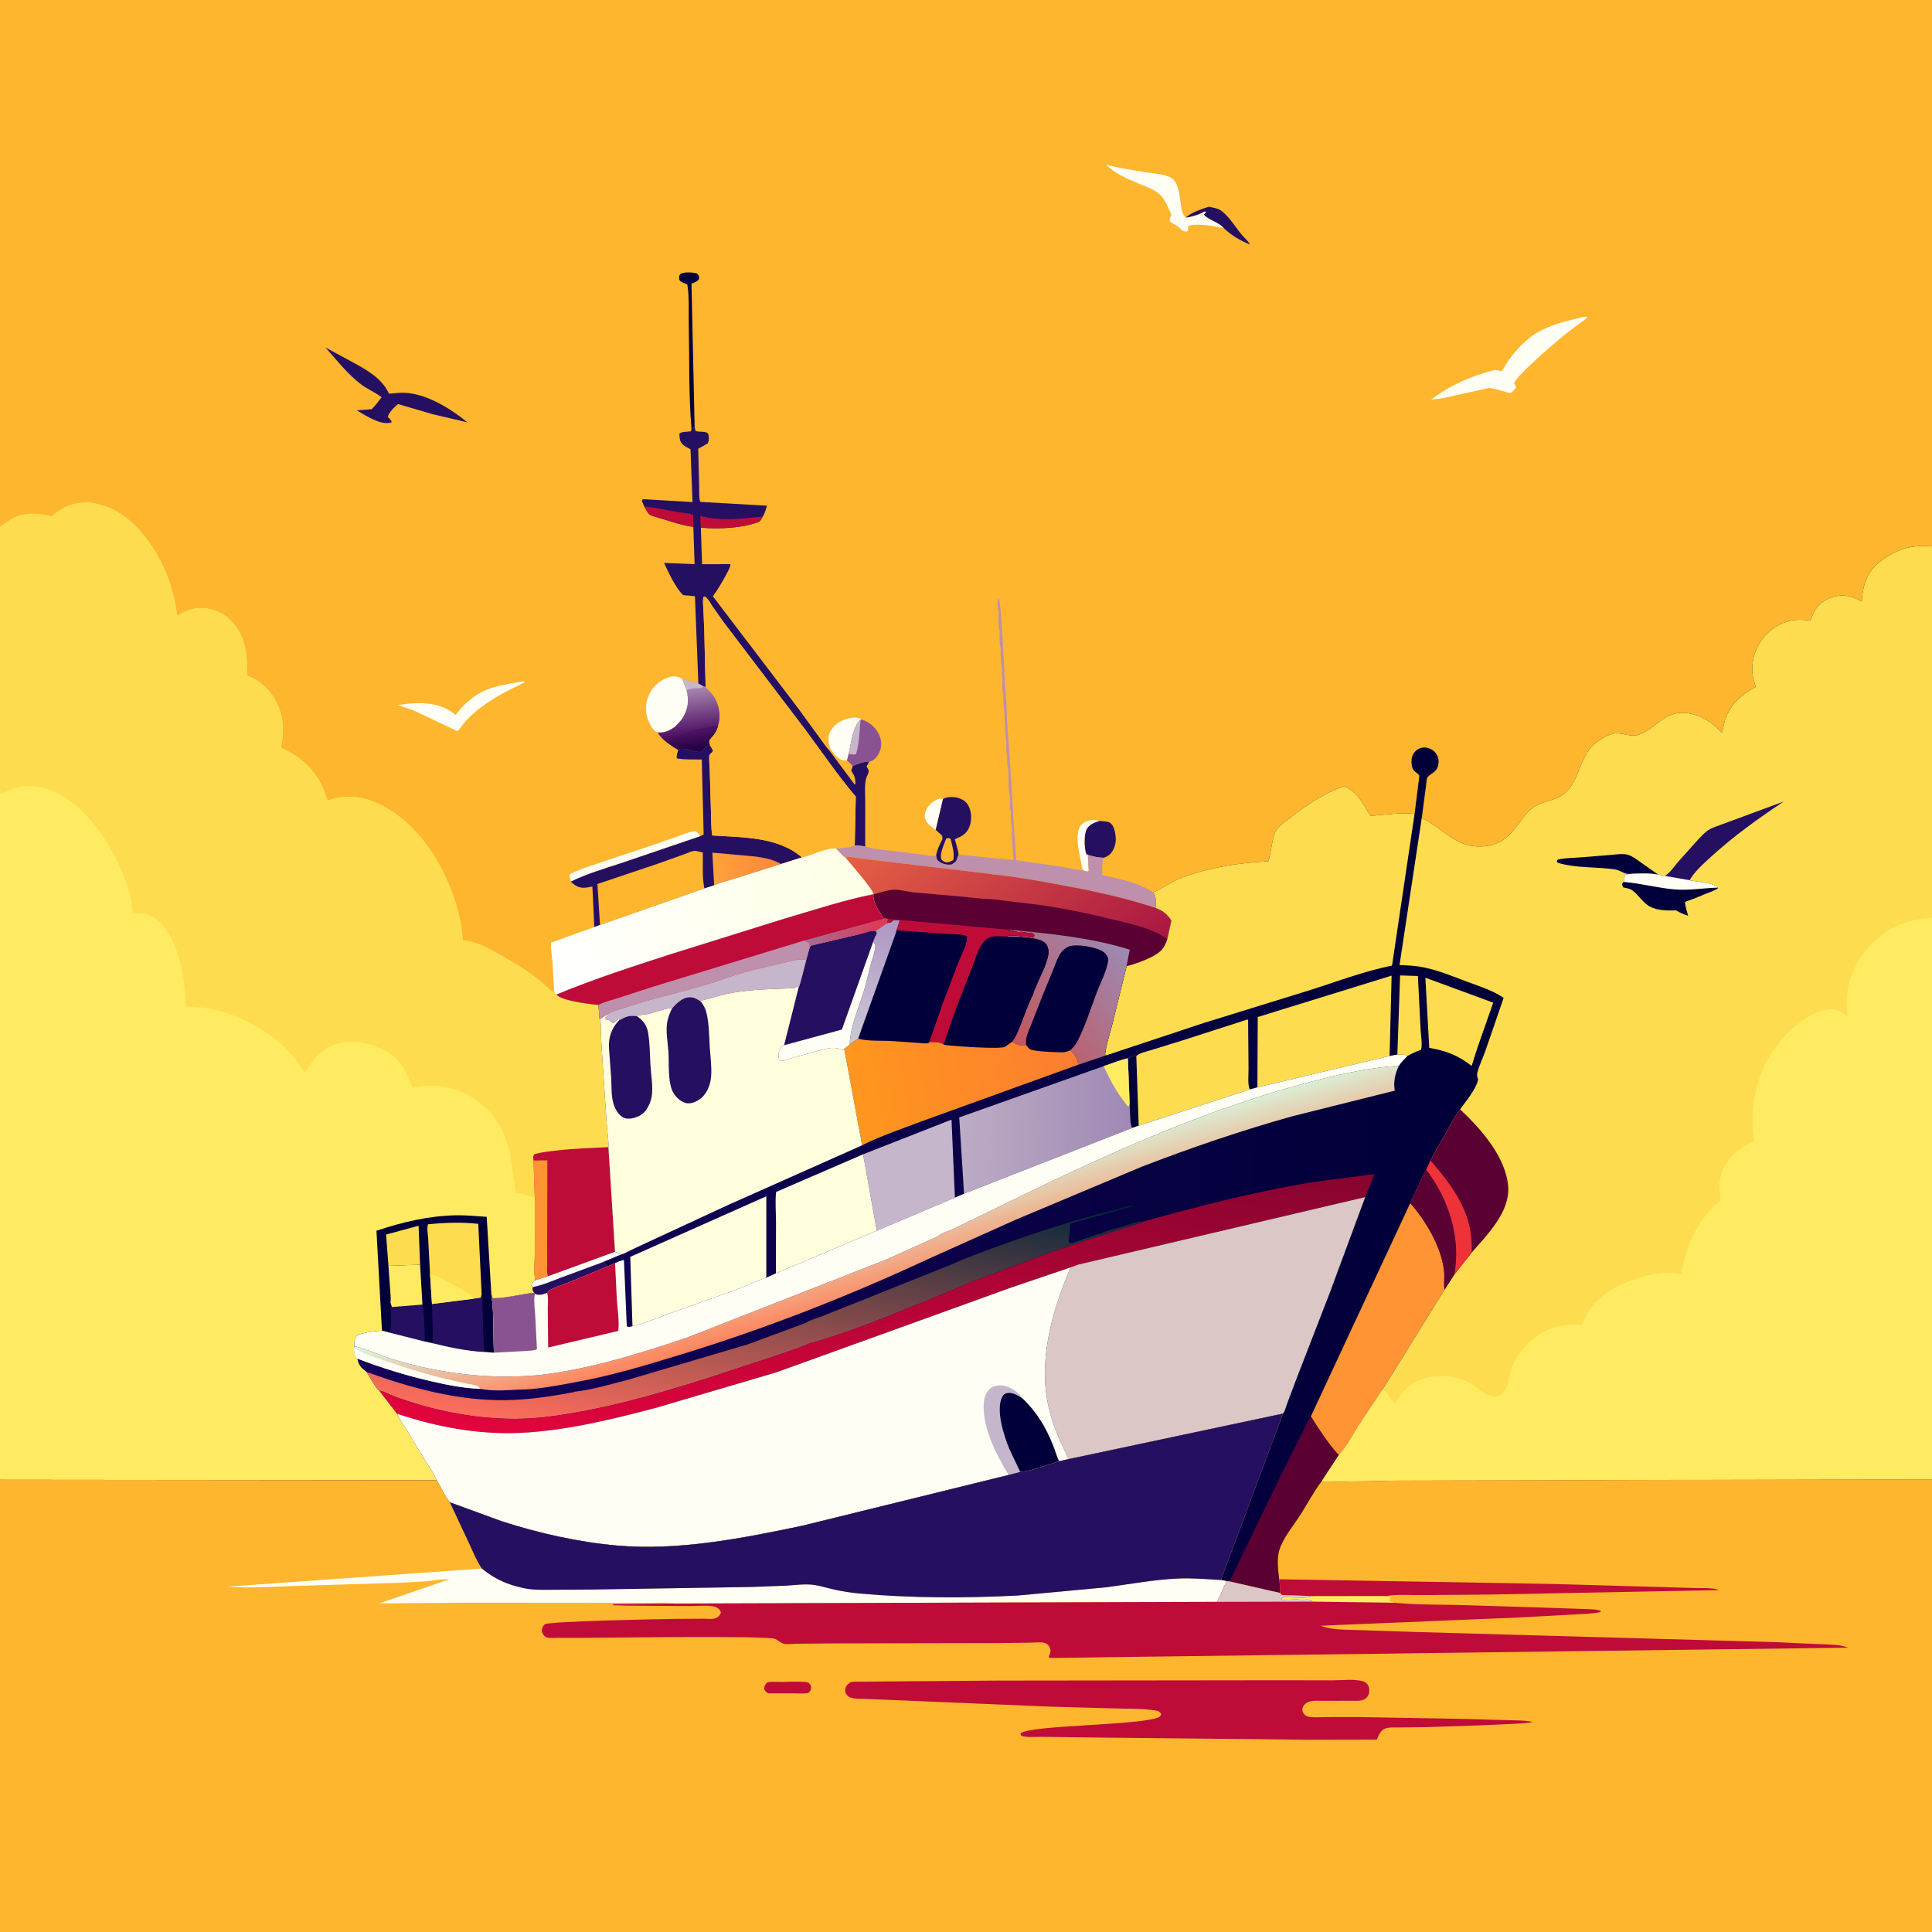 <svg version="1.1" xmlns="http://www.w3.org/2000/svg" style="display: block;" viewBox="0 0 2048 2048" width="1024" height="1024">
<rect x="0" y="0" width="2048" height="2048" fill="#333333" stroke="none"/>
<defs>
	<linearGradient id="Gradient1" gradientUnits="userSpaceOnUse" x1="731.77" y1="782.694" x2="724.955" y2="729.571">
		<stop class="stop0" offset="0" stop-opacity="1" stop-color="rgb(69,6,92)"/>
		<stop class="stop1" offset="1" stop-opacity="1" stop-color="rgb(172,137,179)"/>
	</linearGradient>
	<linearGradient id="Gradient2" gradientUnits="userSpaceOnUse" x1="742.375" y1="792.948" x2="739.907" y2="775.244">
		<stop class="stop0" offset="0" stop-opacity="1" stop-color="rgb(36,0,71)"/>
		<stop class="stop1" offset="1" stop-opacity="1" stop-color="rgb(75,18,96)"/>
	</linearGradient>
	<linearGradient id="Gradient3" gradientUnits="userSpaceOnUse" x1="821.425" y1="911.115" x2="756.045" y2="920.789">
		<stop class="stop0" offset="0" stop-opacity="1" stop-color="rgb(255,135,58)"/>
		<stop class="stop1" offset="1" stop-opacity="1" stop-color="rgb(255,161,59)"/>
	</linearGradient>
	<linearGradient id="Gradient4" gradientUnits="userSpaceOnUse" x1="1168.24" y1="1055.45" x2="974.545" y2="838.7">
		<stop class="stop0" offset="0" stop-opacity="1" stop-color="rgb(170,23,67)"/>
		<stop class="stop1" offset="1" stop-opacity="1" stop-color="rgb(229,96,68)"/>
	</linearGradient>
	<linearGradient id="Gradient5" gradientUnits="userSpaceOnUse" x1="895.738" y1="895.389" x2="594.463" y2="1060.94">
		<stop class="stop0" offset="0" stop-opacity="1" stop-color="rgb(255,255,230)"/>
		<stop class="stop1" offset="1" stop-opacity="1" stop-color="rgb(255,255,255)"/>
	</linearGradient>
	<linearGradient id="Gradient6" gradientUnits="userSpaceOnUse" x1="1586.78" y1="1238.88" x2="386.013" y2="1203.43">
		<stop class="stop0" offset="0" stop-opacity="1" stop-color="rgb(0,0,54)"/>
		<stop class="stop1" offset="1" stop-opacity="1" stop-color="rgb(21,2,91)"/>
	</linearGradient>
	<linearGradient id="Gradient7" gradientUnits="userSpaceOnUse" x1="1195.8" y1="1200.17" x2="1017.73" y2="1194.54">
		<stop class="stop0" offset="0" stop-opacity="1" stop-color="rgb(160,137,180)"/>
		<stop class="stop1" offset="1" stop-opacity="1" stop-color="rgb(189,172,197)"/>
	</linearGradient>
	<linearGradient id="Gradient8" gradientUnits="userSpaceOnUse" x1="825.627" y1="1217.94" x2="773.451" y2="1544.07">
		<stop class="stop0" offset="0" stop-opacity="1" stop-color="rgb(0,37,57)"/>
		<stop class="stop1" offset="1" stop-opacity="1" stop-color="rgb(255,109,92)"/>
	</linearGradient>
	<linearGradient id="Gradient9" gradientUnits="userSpaceOnUse" x1="952.465" y1="1180.42" x2="902.786" y2="1567.81">
		<stop class="stop0" offset="0" stop-opacity="1" stop-color="rgb(134,4,47)"/>
		<stop class="stop1" offset="1" stop-opacity="1" stop-color="rgb(226,4,61)"/>
	</linearGradient>
	<linearGradient id="Gradient10" gradientUnits="userSpaceOnUse" x1="954.751" y1="1368.8" x2="926.195" y2="1269.22">
		<stop class="stop0" offset="0" stop-opacity="1" stop-color="rgb(254,132,92)"/>
		<stop class="stop1" offset="1" stop-opacity="1" stop-color="rgb(215,249,224)"/>
	</linearGradient>
	<linearGradient id="Gradient11" gradientUnits="userSpaceOnUse" x1="1067.38" y1="1097.22" x2="1186.49" y2="995.827">
		<stop class="stop0" offset="0" stop-opacity="1" stop-color="rgb(195,85,91)"/>
		<stop class="stop1" offset="1" stop-opacity="1" stop-color="rgb(157,138,179)"/>
	</linearGradient>
	<linearGradient id="Gradient12" gradientUnits="userSpaceOnUse" x1="944.313" y1="972.036" x2="898.848" y2="1105.27">
		<stop class="stop0" offset="0" stop-opacity="1" stop-color="rgb(173,149,194)"/>
		<stop class="stop1" offset="1" stop-opacity="1" stop-color="rgb(204,202,214)"/>
	</linearGradient>
	<linearGradient id="Gradient13" gradientUnits="userSpaceOnUse" x1="904.395" y1="1158.1" x2="1136.92" y2="1114.82">
		<stop class="stop0" offset="0" stop-opacity="1" stop-color="rgb(255,150,29)"/>
		<stop class="stop1" offset="1" stop-opacity="1" stop-color="rgb(252,126,48)"/>
	</linearGradient>
	<linearGradient id="Gradient14" gradientUnits="userSpaceOnUse" x1="924.219" y1="999.887" x2="866.28" y2="973.995">
		<stop class="stop0" offset="0" stop-opacity="1" stop-color="rgb(222,57,86)"/>
		<stop class="stop1" offset="1" stop-opacity="1" stop-color="rgb(162,111,149)"/>
	</linearGradient>
</defs>
<path transform="translate(0,0)" fill="rgb(254,182,46)" d="M 0 558.507 L -0 -0 L 2048 0 L 2048 421.89 L 2048 579.092 L 2048 973.209 L 2048 1568.07 L 2048 2048 L -0 2048 L 0 1568.63 L 0 840.322 L 0 558.507 z"/>
<path transform="translate(0,0)" fill="rgb(254,254,244)" d="M 991.895 879.679 C 988.881 877.492 985.411 875.239 983.116 872.276 C 981.111 869.687 979.915 866.536 980.424 863.242 C 981.311 857.509 985.19 852.294 990.048 849.265 C 993.207 847.296 996.035 846.093 999.628 846.938 L 991.895 879.679 z"/>
<path transform="translate(0,0)" fill="rgb(254,254,244)" d="M 1147.58 921.945 C 1145.42 909.189 1139.56 891.237 1143.67 878.563 C 1144.79 875.109 1147.73 872.557 1150.95 871.035 C 1154.8 869.208 1161.6 868.758 1165.53 870.197 C 1160.21 872.126 1155.17 873.611 1152.09 878.785 C 1148.97 884.013 1149.35 899.536 1151.5 905.113 L 1153.11 906.193 L 1154.08 923 L 1152.5 923.943 C 1150.84 923.411 1148.93 923.06 1147.58 921.945 z"/>
<path transform="translate(0,0)" fill="rgb(37,15,97)" d="M 1257.01 230.84 C 1260.93 225.844 1275.18 221.077 1281.35 219.157 C 1285.4 219.993 1290.34 220.596 1293.87 222.906 C 1302.37 228.474 1309.75 241.027 1316.5 249.02 C 1318.9 251.868 1322.41 254.87 1324.38 257.968 L 1325.01 259.205 C 1313.91 254.556 1305.75 249.867 1296.97 241.551 C 1290.96 234.978 1281.33 233.7 1276.01 227.5 L 1278.5 224.656 L 1277 224.23 C 1271.7 227.449 1264.65 229.5 1258.57 230.581 L 1257.01 230.84 z"/>
<path transform="translate(0,0)" fill="rgb(2,0,58)" d="M 732.967 454.09 C 729.935 417.519 730.868 379.881 730.111 343.135 C 729.84 329.932 730.819 314.348 728.561 301.418 C 726.023 300.47 722.731 299.619 720.872 297.552 C 719.439 295.958 720.001 294.55 719.999 292.5 C 720.834 291.037 720.738 290.626 722.375 289.917 C 726.444 288.154 734.895 288.578 739 290.066 C 741.142 292.256 740.919 292.399 741.133 295.5 C 738.901 298.795 736.601 299.147 732.993 300.685 L 736.341 452.79 L 732.967 454.09 z"/>
<path transform="translate(0,0)" fill="rgb(254,254,244)" d="M 880.428 794.127 L 879.489 791.806 C 877.698 785.961 877.568 779.817 880.701 774.441 C 885.085 766.917 892.715 763.044 900.975 761.221 C 905.527 760.216 909.313 760.231 913.275 762.667 L 912.231 763.039 C 903.947 769.685 902.213 788.838 899.616 799.026 L 897.866 805.993 L 894.498 806.072 C 888.287 805.491 883.908 798.64 880.428 794.127 z"/>
<path transform="translate(0,0)" fill="rgb(37,15,97)" d="M 1165.53 870.197 L 1171.29 870.772 C 1174.32 870.991 1176.17 871.347 1178.34 873.662 C 1181.9 877.462 1183.29 887.842 1182.58 892.741 C 1181.82 897.948 1179.38 903.834 1174.9 906.908 C 1173.27 908.029 1171.83 908.675 1169.94 909.269 C 1163.96 909.175 1158.83 907.875 1153.11 906.193 L 1151.5 905.113 C 1149.35 899.536 1148.97 884.013 1152.09 878.785 C 1155.17 873.611 1160.21 872.126 1165.53 870.197 z"/>
<path transform="translate(0,0)" fill="rgb(254,254,244)" d="M 605.149 934.509 L 603.415 928 L 604.376 926.5 C 613.895 921.636 624.24 918.51 634.329 915.061 L 685.355 898.058 L 716.048 887.481 C 722.577 885.154 729.628 881.923 736.5 880.965 C 739.703 882.237 740.284 883.717 742.284 886.457 L 657.386 915.326 C 640.037 921.01 621.57 926.451 605.149 934.509 z"/>
<path transform="translate(0,0)" fill="rgb(137,83,145)" d="M 913.275 762.667 C 921.037 765.139 927.549 770.423 931.333 777.694 C 934.293 783.381 935.069 789.216 932.999 795.375 C 931.583 799.591 928.483 804.514 924.316 806.509 C 922.907 807.183 922.784 807.159 921.448 807.51 C 916.466 807.077 908.468 809.939 903.946 812.01 L 897.866 805.993 L 899.616 799.026 C 902.213 788.838 903.947 769.685 912.231 763.039 L 913.275 762.667 z"/>
<path transform="translate(0,0)" fill="rgb(198,182,203)" d="M 899.616 799.026 C 902.213 788.838 903.947 769.685 912.231 763.039 C 911.203 774.545 910.818 788.382 907.5 799.317 C 904.658 800.378 902.537 799.653 899.616 799.026 z"/>
<path transform="translate(0,0)" fill="rgb(254,254,244)" d="M 552.451 722.5 L 555.946 722.326 C 555.999 723.781 556.342 723.334 555.214 723.871 C 534.517 733.711 514.66 743.878 497.924 759.997 C 493.131 764.613 489.289 769.994 485.083 775.131 L 437.283 752.559 L 421.553 747.382 L 432.5 745.941 C 449.428 744.249 468.559 745.745 482.131 757.205 L 482.927 757.9 C 491.392 746.812 502.205 736.731 515.271 731.351 C 526.756 726.623 540.317 724.924 552.451 722.5 z"/>
<path transform="translate(0,0)" fill="rgb(37,15,97)" d="M 999.628 846.938 C 1003.8 844.477 1010.58 844.34 1015.33 845.702 C 1020.16 847.088 1024.27 849.656 1026.64 854.177 C 1029.93 860.459 1030.24 868.832 1027.96 875.493 C 1025.96 881.364 1022.39 884.95 1016.79 887.563 L 1012.19 889.523 C 1013.58 894.876 1015.43 900.484 1016.2 905.943 L 1013.62 912.93 C 1012.12 914.362 1010.54 915.39 1008.79 916.5 C 1004.15 916.983 1000.13 916.397 996.143 913.788 C 992.752 911.57 993.004 910.973 992.292 907.168 C 993.35 900.735 995.853 895.377 998.978 889.752 L 998.854 886.018 L 991.895 879.679 L 999.628 846.938 z"/>
<path transform="translate(0,0)" fill="rgb(254,182,46)" d="M 1002.98 889.002 C 1005.51 888.18 1005.32 888.095 1007.69 889.279 C 1009.43 896.978 1012.17 904.142 1010.38 912.052 L 1010.01 912.063 C 1007.82 912.954 1006.02 914.265 1003.5 914.078 C 1001.03 913.894 999.509 912.766 997.951 911 C 995.731 905.111 1000.92 894.763 1002.98 889.002 z"/>
<path transform="translate(0,0)" fill="rgb(254,254,244)" d="M 1296.97 241.551 L 1289.39 240.478 L 1285.94 239.728 C 1279.77 238.542 1264.06 236.774 1259.23 240 L 1259.69 244 L 1258 245.57 L 1253.5 244.795 C 1251.06 242.046 1249.01 239.73 1245.62 238.162 C 1243.3 237.086 1241.9 236.223 1240 234.5 C 1239.97 231.129 1240.24 230.487 1241.85 227.5 C 1238.39 220.98 1235.83 213.028 1230.86 207.5 C 1225.48 201.529 1216.91 198.683 1209.67 195.644 C 1196.83 190.249 1182.73 184.88 1172.79 174.717 C 1186.73 178.189 1200.84 180.373 1215 182.679 C 1222.55 183.908 1237.87 184.648 1243.56 190.057 C 1249.11 195.328 1250.12 205.736 1251.29 212.999 C 1252.36 219.674 1251.95 225.901 1257.01 230.84 L 1258.57 230.581 C 1264.65 229.5 1271.7 227.449 1277 224.23 L 1278.5 224.656 L 1276.01 227.5 C 1281.33 233.7 1290.96 234.978 1296.97 241.551 z"/>
<path transform="translate(0,0)" fill="rgb(254,254,244)" d="M 697.287 776.437 L 696.33 776.202 C 691.74 774.335 688.276 766.581 686.609 762.078 C 683.441 753.522 684.511 743.27 688.593 735.242 C 693.003 726.569 700.444 720.382 709.781 717.711 C 715.176 716.169 718.445 717.096 723.286 719.68 L 727.743 731.463 C 730.457 742.377 729.625 751.089 723.741 760.872 C 721.558 764.5 718.068 767.736 715.13 770.774 C 708.716 774.789 704.994 776.897 697.287 776.437 z"/>
<path transform="translate(0,0)" fill="rgb(37,15,97)" d="M 345.02 368.371 L 370.996 382.439 C 386.151 390.625 403.79 399.825 411.65 415.949 L 412.307 417.312 L 421.407 416.55 C 447.085 413.95 476.175 431.876 495.458 447.723 L 458.257 438.962 L 421.973 428.313 C 418.434 431.188 411.963 437.351 411.11 442 C 412.808 443.707 414.546 445.162 415.343 447.5 C 414.476 447.838 414.061 448.053 413.192 448.226 C 402.44 450.362 387.22 440.282 378.173 434.941 L 393.951 433.813 C 397.919 429.878 401.18 425.558 404.544 421.112 C 397.852 415.868 389.635 412.669 382.751 407.434 C 368.403 396.526 356.928 381.808 345.02 368.371 z"/>
<path transform="translate(0,0)" fill="url(#Gradient1)" d="M 723.286 719.68 L 740.303 724.512 L 745.974 727.609 L 747.96 727.945 C 750.37 730.918 753.382 733.485 755.646 736.5 C 761.633 744.475 763.766 754.492 762.547 764.251 L 762.411 765.059 L 760.914 770.977 C 759.831 774.05 758.638 776.586 756.622 779.146 C 755.326 780.791 752.337 783.624 751.911 785.5 C 751.718 786.348 752.456 789.191 752.689 790.163 C 751.01 790.339 748.911 790.068 747.786 791.402 C 746.468 792.963 745.823 794.613 744.994 796.46 C 736.765 799.201 725.34 790.436 718.971 794.873 C 714.396 792.243 710.296 789.534 706.142 786.252 C 703.615 784.934 698.289 779.088 697.287 776.437 C 704.994 776.897 708.716 774.789 715.13 770.774 C 718.068 767.736 721.558 764.5 723.741 760.872 C 729.625 751.089 730.457 742.377 727.743 731.463 L 723.286 719.68 z"/>
<path transform="translate(0,0)" fill="rgb(198,182,203)" d="M 723.286 719.68 L 740.303 724.512 L 745.974 727.609 C 743.787 728.866 743.073 729.763 740.475 729.526 C 736.36 729.152 731.635 730.184 727.743 731.463 L 723.286 719.68 z"/>
<path transform="translate(0,0)" fill="url(#Gradient2)" d="M 706.142 786.252 C 707.21 785.073 707.892 784.565 709.463 784.21 C 716.419 782.636 721.426 778.811 727.961 776.312 C 737.907 772.507 748.638 771.377 759 769.31 L 760.914 770.977 C 759.831 774.05 758.638 776.586 756.622 779.146 C 755.326 780.791 752.337 783.624 751.911 785.5 C 751.718 786.348 752.456 789.191 752.689 790.163 C 751.01 790.339 748.911 790.068 747.786 791.402 C 746.468 792.963 745.823 794.613 744.994 796.46 C 736.765 799.201 725.34 790.436 718.971 794.873 C 714.396 792.243 710.296 789.534 706.142 786.252 z"/>
<path transform="translate(0,0)" fill="rgb(254,254,244)" d="M 1677.31 336.203 C 1679.66 335.732 1680.27 335.484 1682.5 336.256 C 1681.19 338.655 1678.33 340.043 1676.11 341.617 L 1661.35 352.63 C 1651.46 360.488 1606.83 398.431 1604.97 406.5 C 1606.22 408.32 1606.92 409.252 1606.93 411.5 C 1605.72 412.587 1602.57 416.066 1601.23 416.593 C 1599.28 417.355 1583.24 410.337 1577.11 411.566 L 1529.24 422.102 L 1516.92 423.679 C 1536.84 408.594 1558.05 399.292 1582 392.765 C 1585.06 391.932 1586.67 392.013 1589.66 393.094 C 1590.91 393.549 1591.24 393.206 1592.5 392.849 L 1595.62 387.447 C 1603.52 374.596 1616.55 359.994 1629.67 352.431 C 1644.11 344.112 1661.24 340.063 1677.31 336.203 z"/>
<path transform="translate(0,0)" fill="rgb(190,144,171)" d="M 1016.2 905.943 L 1074.46 911.69 C 1073.8 900.704 1072.12 889.212 1072.7 878.271 C 1072.78 876.713 1072.5 875.6 1072.16 874.095 C 1071.25 870.076 1071.26 864.577 1071.75 860.495 L 1071.34 859.768 C 1069.47 855.336 1071.11 848.345 1070.5 843.49 L 1070.17 842.284 C 1068.19 833.561 1069.91 823.318 1068.5 814.49 L 1068.16 813.316 C 1067.1 808.809 1068.31 803.88 1067.19 799.503 C 1066.01 794.905 1067.12 789.702 1066.51 785 C 1065.18 774.717 1065.23 764.35 1064.51 754 C 1064.1 748.17 1063.11 742.435 1063.67 736.558 C 1063.81 735.164 1063.86 735.829 1063.36 734.611 C 1061.9 731.071 1062.71 724.574 1062.58 720.641 C 1062.33 713.308 1061.82 705.272 1060.92 698 C 1060.42 693.905 1061.06 689.543 1060.5 685.49 L 1060.21 684.313 C 1059.33 680.029 1059.36 674.823 1059.67 670.468 C 1059.8 668.599 1059.89 669.466 1059.38 667.859 C 1057.98 663.506 1058.23 654.19 1058.67 649.558 C 1058.8 648.178 1058.86 648.821 1058.38 647.609 C 1057.09 644.368 1057.61 639.054 1057.51 635.5 L 1058.5 634.51 C 1062.13 638.973 1064.48 721.774 1066.09 736 C 1067.07 744.625 1066.99 753.641 1067.42 762.328 L 1072.15 831 L 1075.03 880.5 L 1077.36 911.89 L 1125.14 918.73 C 1132.23 919.789 1140.46 922.677 1147.58 921.945 C 1148.93 923.06 1150.84 923.411 1152.5 923.943 L 1154.08 923 L 1153.11 906.193 C 1158.83 907.875 1163.96 909.175 1169.94 909.269 C 1167.83 914.294 1168.49 922.078 1168.35 927.559 C 1185.79 931.37 1207.55 935.852 1222.42 945.93 C 1226.1 950.74 1225.24 956.748 1225.08 962.473 C 1192.32 951.531 1159.22 944.559 1125.32 938.252 C 1100.97 933.724 1076.44 929.273 1051.79 926.806 L 1051.57 926.623 L 987.441 918.994 L 929.785 912.145 L 909.693 909.732 C 906.552 909.306 902.035 908.081 898.934 908.391 C 897.52 908.532 897.346 908.692 896.219 909.188 C 893.374 907.972 888.473 901.739 886.029 899.346 C 892.09 898.628 900.614 898.774 906.051 896.115 C 910.037 895.957 913.273 896.355 917.139 897.328 C 924.272 899.653 931.965 900.265 939.376 901.254 L 975.594 905.66 C 980.523 906.173 987.503 907.867 992.292 907.168 C 993.004 910.973 992.752 911.57 996.143 913.788 C 1000.13 916.397 1004.15 916.983 1008.79 916.5 C 1010.54 915.39 1012.12 914.362 1013.62 912.93 L 1016.2 905.943 z"/>
<path transform="translate(0,0)" fill="rgb(37,15,97)" d="M 736.341 452.79 L 737.243 456.803 C 741.126 458.458 749.695 456.453 750.877 460.5 C 751.695 463.298 751.672 467.611 750.127 470.098 L 740.141 475.677 L 741.157 516.486 C 741.317 521.009 740.729 527.949 742.362 532.029 L 812.998 536.065 C 811.802 540.111 810.825 544.006 808.561 547.614 C 806.775 550.886 806.272 552.644 802.5 553.918 C 783.981 560.172 762.283 560.755 742.937 559.389 L 744.232 598.086 L 774.317 598.017 C 774.261 601.18 772.068 604.767 770.604 607.577 C 766.167 616.09 761.245 624.306 755.714 632.154 L 845.282 749.783 L 869.713 783.331 C 872.69 787.263 875.659 791.978 879.09 795.483 L 905.751 831.381 L 906.715 831.5 C 906.842 824.971 905.979 822.315 902.284 817 L 903.946 812.01 C 908.468 809.939 916.466 807.077 921.448 807.51 L 918.596 812.5 C 920.104 815.181 921.424 816.251 920.515 819.373 C 920.119 820.731 920.225 820.327 919.565 821.614 C 915.715 829.118 917.239 840.679 917.17 849.067 L 917.139 897.328 C 913.273 896.355 910.037 895.957 906.051 896.115 L 907.154 844.402 C 887.669 821.604 870.842 796.491 852.897 772.497 L 767.431 660.039 L 755.342 642.966 C 752.901 639.235 750.822 634.777 747 632.33 L 745.747 632.816 C 744.761 636.955 745.415 641.489 745.602 645.711 L 746.536 667.383 L 747.96 727.945 L 745.974 727.609 L 740.303 724.512 L 736.652 631.982 L 724.204 630.895 C 716.101 623.17 708.633 606.935 703.972 596.705 L 736.293 598.051 L 734.963 558.491 C 729.132 557.904 723.135 556.124 717.454 554.693 L 697.271 548.631 C 694.88 547.811 691.084 547.032 689.084 545.719 C 686.508 544.029 684.425 539.412 682.891 536.834 L 680.356 530.823 L 681.5 529.155 L 734.091 532.194 L 731.979 476.242 C 729.406 474.871 726.552 473.48 724.29 471.627 C 720.419 468.458 720.48 464.632 720.158 460 C 721.919 457.165 729.067 457.968 732.5 457.124 L 732.967 454.09 L 736.341 452.79 z"/>
<path transform="translate(0,0)" fill="rgb(190,11,56)" d="M 682.891 536.834 C 694.568 538.129 705.922 540.516 717.476 542.555 C 722.997 543.53 729.476 543.899 734.728 545.661 L 734.963 558.491 C 729.132 557.904 723.135 556.124 717.454 554.693 L 697.271 548.631 C 694.88 547.811 691.084 547.032 689.084 545.719 C 686.508 544.029 684.425 539.412 682.891 536.834 z"/>
<path transform="translate(0,0)" fill="rgb(190,11,56)" d="M 742.937 559.389 L 742.278 546.781 C 762.921 552.824 787.501 549.745 808.561 547.614 C 806.775 550.886 806.272 552.644 802.5 553.918 C 783.981 560.172 762.283 560.755 742.937 559.389 z"/>
<path transform="translate(0,0)" fill="rgb(37,15,97)" d="M 718.971 794.873 C 725.34 790.436 736.765 799.201 744.994 796.46 C 745.823 794.613 746.468 792.963 747.786 791.402 C 748.911 790.068 751.01 790.339 752.689 790.163 L 755.856 795.5 C 754.998 798.301 753.79 797.91 752.193 800 C 751.203 801.296 752.278 814.348 752.354 816.56 L 753.63 859.265 C 753.886 867.972 753.695 877 754.946 885.624 C 786.695 887.749 824.797 886.787 850.005 908.887 L 827.84 915.911 L 777.648 931.81 C 770.952 933.929 763.39 935.619 757.023 938.495 L 746.763 941.839 L 636.027 980.558 L 629.998 982.753 L 627.957 939.752 C 624.903 940.338 621.616 941.084 618.5 941.079 C 613.618 941.07 609.141 938.607 605.816 935.212 L 605.149 934.509 C 621.57 926.451 640.037 921.01 657.386 915.326 L 742.284 886.457 L 745.897 884.5 L 743.931 805.124 C 735.337 804.925 725.944 805.475 717.5 803.96 C 716.783 800.938 718.159 797.861 718.971 794.873 z"/>
<path transform="translate(0,0)" fill="url(#Gradient3)" d="M 757.023 938.495 L 755.108 903.837 L 797.83 907.66 C 807.749 908.81 819.293 910.543 827.84 915.911 L 777.648 931.81 C 770.952 933.929 763.39 935.619 757.023 938.495 z"/>
<path transform="translate(0,0)" fill="rgb(254,182,46)" d="M 636.027 980.558 L 633.28 937.105 L 698 915.312 L 726.434 905.138 C 729.581 904.045 734.275 901.514 737.53 902.007 L 745.018 903.667 C 745.32 915.104 744.187 929.137 746.414 940.219 L 746.763 941.839 L 636.027 980.558 z"/>
<path transform="translate(0,0)" fill="url(#Gradient4)" d="M 896.219 909.188 C 897.346 908.692 897.52 908.532 898.934 908.391 C 902.035 908.081 906.552 909.306 909.693 909.732 L 929.785 912.145 L 987.441 918.994 L 1051.57 926.623 L 1051.79 926.806 C 1076.44 929.273 1100.97 933.724 1125.32 938.252 C 1159.22 944.559 1192.32 951.531 1225.08 962.473 C 1232.43 965.105 1237.64 969.212 1241.74 975.807 L 1237.46 995.417 C 1234 1006.1 1230.04 1009.68 1220.05 1014.75 C 1211.85 1018.9 1203.05 1021.86 1194.2 1024.28 L 1197.58 1006.66 C 1156.64 993.833 1113.34 989.723 1070.77 985.621 L 1070.78 985.538 L 940.854 973.975 L 936.893 973.772 C 932.643 966.749 924.482 956.34 925.992 948.008 C 925.716 943.264 901.223 915.1 896.219 909.188 z"/>
<path transform="translate(0,0)" fill="rgb(90,0,51)" d="M 925.992 948.008 C 932.464 946.506 939.968 943.717 946.5 943.146 C 952.717 942.603 961.556 945.209 968.12 945.892 L 1023.87 950.859 C 1032.49 951.607 1042.11 953.305 1050.69 953.072 L 1100.31 959.028 C 1128.29 962.921 1155.7 968.68 1183.1 975.51 C 1201.17 980.015 1222.18 984.244 1237.46 995.417 C 1234 1006.1 1230.04 1009.68 1220.05 1014.75 C 1211.85 1018.9 1203.05 1021.86 1194.2 1024.28 L 1197.58 1006.66 C 1156.64 993.833 1113.34 989.723 1070.77 985.621 L 1070.78 985.538 L 940.854 973.975 L 936.893 973.772 C 932.643 966.749 924.482 956.34 925.992 948.008 z"/>
<path transform="translate(0,0)" fill="url(#Gradient5)" d="M 850.005 908.887 C 861.052 906.617 875.125 898.517 886.029 899.346 C 888.473 901.739 893.374 907.972 896.219 909.188 C 901.223 915.1 925.716 943.264 925.992 948.008 C 894.614 954.08 863.086 964.767 832.385 973.6 L 709.85 1011.91 C 669.628 1024.97 629.068 1038.01 590.002 1054.28 C 587.914 1053.13 588.209 1052.38 587.451 1050.22 L 585.66 1019.69 C 585.067 1013 583.816 1005.91 584.068 999.197 L 629.998 982.753 L 636.027 980.558 L 746.763 941.839 L 757.023 938.495 C 763.39 935.619 770.952 933.929 777.648 931.81 L 827.84 915.911 L 850.005 908.887 z"/>
<path transform="translate(0,0)" fill="rgb(254,182,46)" d="M 747.96 727.945 L 746.536 667.383 L 745.602 645.711 C 745.415 641.489 744.761 636.955 745.747 632.816 L 747 632.33 C 750.822 634.777 752.901 639.235 755.342 642.966 L 767.431 660.039 L 852.897 772.497 C 870.842 796.491 887.669 821.604 907.154 844.402 L 906.051 896.115 C 900.614 898.774 892.09 898.628 886.029 899.346 C 875.125 898.517 861.052 906.617 850.005 908.887 C 824.797 886.787 786.695 887.749 754.946 885.624 C 753.695 877 753.886 867.972 753.63 859.265 L 752.354 816.56 C 752.278 814.348 751.203 801.296 752.193 800 C 753.79 797.91 754.998 798.301 755.856 795.5 L 752.689 790.163 C 752.456 789.191 751.718 786.348 751.911 785.5 C 752.337 783.624 755.326 780.791 756.622 779.146 C 758.638 776.586 759.831 774.05 760.914 770.977 L 762.411 765.059 L 762.547 764.251 C 763.766 754.492 761.633 744.475 755.646 736.5 C 753.382 733.485 750.37 730.918 747.96 727.945 z"/>
<path transform="translate(0,0)" fill="rgb(254,235,98)" d="M 0 558.507 C 4.672 555.609 8.875 551.952 13.739 549.413 C 25.13 543.466 38.308 543.765 50.578 546.448 L 55.039 547.427 C 67.698 536.238 79.078 531.912 96.229 532.939 C 99.102 533.111 101.729 533.788 104.5 534.532 L 106.059 534.93 C 132.794 541.937 152.691 564.234 166.119 587.312 C 178.238 608.141 184.67 629.196 187.921 652.932 L 189.114 652.143 C 199.664 645.284 210.918 642.901 223.262 645.821 C 235.941 648.821 246.562 657.24 252.982 668.5 C 260.627 681.908 262.189 697 261.876 712.112 C 261.828 714.428 260.897 715.749 263.168 716.67 C 267.281 718.337 270.696 720.062 274.336 722.652 L 275.501 723.469 C 286.401 731.356 293.335 742.278 297.219 755 L 297.704 756.523 C 301.085 767.716 300.085 781.367 297.82 792.693 C 318.873 801.907 335.614 817.163 343.885 839 C 345.027 842.013 345.69 845.962 347.437 848.601 C 365.704 842.104 383.59 843.721 401.06 851.931 C 439.984 870.221 466.469 909.839 480.433 949.433 C 485.903 964.941 489.627 980.505 490.53 996.949 L 492.403 997.131 C 506.003 998.518 518.394 1005.61 530.174 1012.21 C 545.142 1020.59 559.619 1029.39 573.018 1040.14 C 574.615 1041.42 584.396 1050.93 585.5 1051.05 C 586.203 1051.13 586.801 1050.5 587.451 1050.22 C 588.209 1052.38 587.914 1053.13 590.002 1054.28 C 594.857 1060.49 620.823 1063.73 629.187 1064.74 L 634.395 1065.2 L 635.447 1079.51 L 636.237 1080.15 C 637.321 1087.25 637.022 1094.47 637.251 1101.64 L 638.998 1129.65 L 643.231 1192.61 C 643.722 1200.37 645.277 1208.32 644.96 1216.07 L 651.931 1326.92 L 658.504 1329.82 L 640.141 1337.5 L 643.967 1342.47 L 603.218 1359.28 C 596.166 1362.12 585.552 1364.82 580.02 1369.92 L 579.968 1370.45 C 575.444 1372.28 571.707 1373.58 567.021 1371.63 L 566.267 1370.32 C 551.961 1371.94 536.844 1376.12 522.5 1376.26 L 520.856 1372.07 C 523.848 1392.27 522.748 1413.52 523.548 1433.93 L 513.679 1433.21 C 495.184 1432.41 475.31 1427.94 457.276 1423.62 L 450.286 1422.12 L 413.216 1412.71 L 404.89 1410.57 C 399.148 1410.96 393.613 1411.34 387.995 1412.67 L 386.108 1413.11 C 382.729 1413.92 380.214 1414.51 377.5 1416.71 C 375.977 1420.05 374.852 1423.35 375.848 1427 L 375.268 1428.65 C 375.27 1432.3 375.734 1435.06 376.929 1438.5 L 378.894 1440.18 C 380.089 1447.34 382.98 1450.07 388.706 1454.38 C 390.151 1457.04 399.822 1473.56 402.262 1474.29 L 420.964 1498.63 C 423.347 1504.49 427.179 1509.25 430.397 1514.63 L 448.991 1545.33 C 453.805 1553.04 459.147 1560.81 462.962 1569.09 L 0 1568.63 L 0 840.322 L 0 558.507 z"/>
<path transform="translate(0,0)" fill="rgb(2,0,58)" d="M 404.89 1410.57 L 399.057 1304.64 C 426.94 1295.39 453.795 1288.91 483.289 1288.26 C 494.084 1288.03 505.14 1289.18 515.929 1289.88 L 520.856 1372.07 C 523.848 1392.27 522.748 1413.52 523.548 1433.93 L 513.679 1433.21 C 495.184 1432.41 475.31 1427.94 457.276 1423.62 L 450.286 1422.12 L 413.216 1412.71 L 404.89 1410.57 z"/>
<path transform="translate(0,0)" fill="rgb(37,15,97)" d="M 413.888 1380.62 L 415.479 1385.52 L 447.815 1382.92 C 450.062 1395.6 450.096 1409.26 450.286 1422.12 L 413.216 1412.71 L 413.337 1411.95 C 415.348 1405.33 414.928 1393.93 414.197 1386.93 L 413.888 1380.62 z"/>
<path transform="translate(0,0)" fill="rgb(254,220,79)" d="M 411.793 1341.83 L 409.248 1308.7 L 443.717 1299.32 L 445.315 1340.61 L 411.793 1341.83 z"/>
<path transform="translate(0,0)" fill="rgb(254,235,98)" d="M 411.793 1341.83 L 445.315 1340.61 L 447.815 1382.92 L 415.479 1385.52 L 413.888 1380.62 C 414.586 1376.18 413.794 1371.01 413.518 1366.51 L 411.793 1341.83 z"/>
<path transform="translate(0,0)" fill="rgb(37,15,97)" d="M 510.562 1372.22 C 511.939 1375.62 511.18 1380.69 511.39 1384.42 C 512.297 1400.48 511.614 1417.32 513.679 1433.21 C 495.184 1432.41 475.31 1427.94 457.276 1423.62 L 457.784 1422.95 L 459.085 1422 L 457.906 1382.27 L 502.001 1376.67 L 509.5 1375.69 L 510.562 1372.22 z"/>
<path transform="translate(0,0)" fill="rgb(254,220,79)" d="M 455.842 1350.22 L 453.934 1313.82 C 453.658 1308.97 452.41 1302.34 453.63 1297.81 C 471.666 1296.02 488.912 1295.39 506.992 1297.32 L 510.562 1372.22 L 509.5 1375.69 L 502.001 1376.67 L 457.906 1382.27 L 455.842 1350.22 z"/>
<path transform="translate(0,0)" fill="rgb(254,235,98)" d="M 455.842 1350.22 C 468.683 1354.92 479.583 1360.85 491.156 1368.02 C 495.16 1370.51 499.594 1372.48 502.001 1376.67 L 457.906 1382.27 L 455.842 1350.22 z"/>
<path transform="translate(0,0)" fill="rgb(254,220,79)" d="M 0 558.507 C 4.672 555.609 8.875 551.952 13.739 549.413 C 25.13 543.466 38.308 543.765 50.578 546.448 L 55.039 547.427 C 67.698 536.238 79.078 531.912 96.229 532.939 C 99.102 533.111 101.729 533.788 104.5 534.532 L 106.059 534.93 C 132.794 541.937 152.691 564.234 166.119 587.312 C 178.238 608.141 184.67 629.196 187.921 652.932 L 189.114 652.143 C 199.664 645.284 210.918 642.901 223.262 645.821 C 235.941 648.821 246.562 657.24 252.982 668.5 C 260.627 681.908 262.189 697 261.876 712.112 C 261.828 714.428 260.897 715.749 263.168 716.67 C 267.281 718.337 270.696 720.062 274.336 722.652 L 275.501 723.469 C 286.401 731.356 293.335 742.278 297.219 755 L 297.704 756.523 C 301.085 767.716 300.085 781.367 297.82 792.693 C 318.873 801.907 335.614 817.163 343.885 839 C 345.027 842.013 345.69 845.962 347.437 848.601 C 365.704 842.104 383.59 843.721 401.06 851.931 C 439.984 870.221 466.469 909.839 480.433 949.433 C 485.903 964.941 489.627 980.505 490.53 996.949 L 492.403 997.131 C 506.003 998.518 518.394 1005.61 530.174 1012.21 C 545.142 1020.59 559.619 1029.39 573.018 1040.14 C 574.615 1041.42 584.396 1050.93 585.5 1051.05 C 586.203 1051.13 586.801 1050.5 587.451 1050.22 C 588.209 1052.38 587.914 1053.13 590.002 1054.28 C 594.857 1060.49 620.823 1063.73 629.187 1064.74 L 634.395 1065.2 L 635.447 1079.51 L 636.237 1080.15 C 637.321 1087.25 637.022 1094.47 637.251 1101.64 L 638.998 1129.65 L 643.231 1192.61 C 643.722 1200.37 645.277 1208.32 644.96 1216.07 L 651.931 1326.92 L 658.504 1329.82 L 640.141 1337.5 L 643.967 1342.47 L 603.218 1359.28 C 596.166 1362.12 585.552 1364.82 580.02 1369.92 L 579.968 1370.45 C 575.444 1372.28 571.707 1373.58 567.021 1371.63 L 566.267 1370.32 C 564.613 1367.41 564.159 1367.47 565.024 1364.3 L 563.365 1362.9 C 564.113 1359.94 565.252 1359.18 567.343 1357.02 C 565.744 1348.51 566.888 1338.08 566.885 1329.34 L 566.938 1269.74 C 560.577 1267.95 554.839 1265.47 548.229 1264.51 L 546.929 1264.34 L 541.093 1225.12 C 535.528 1199.22 524.59 1178.58 501.672 1164.01 C 483.266 1152.3 460.333 1147.83 439 1152.79 L 437.251 1153.21 C 432.004 1138.26 425.74 1124.59 411.811 1115.8 C 396.468 1106.12 376.816 1101.78 359 1106.16 C 341.757 1110.39 332.073 1122.53 323.25 1136.86 C 317.34 1128.94 312.588 1120.99 305.555 1113.91 C 277.313 1085.5 236.985 1066.95 196.649 1066.86 C 196.925 1045.92 193.608 1023.05 185.543 1003.62 C 180.03 990.347 172.644 975.902 158.441 970.333 L 157 969.796 C 151.47 967.671 146.373 967.911 140.556 968.038 L 139.681 958.206 C 138.204 946.362 133.932 935.279 129.332 924.352 C 117.665 896.628 100.642 869.357 76.533 850.781 C 59.675 837.792 38.122 829.527 16.8 834.867 C 11.732 836.136 6.455 839.783 1.419 840.23 L 0 840.322 L 0 558.507 z"/>
<path transform="translate(0,0)" fill="rgb(190,11,56)" d="M 565.566 1230.19 C 565.224 1227.05 564.568 1226.16 566.5 1223.55 C 574.244 1221.17 582.62 1220.49 590.645 1219.55 C 608.617 1217.44 626.885 1216.84 644.96 1216.07 L 651.931 1326.92 L 658.504 1329.82 L 640.141 1337.5 L 643.967 1342.47 L 603.218 1359.28 C 596.166 1362.12 585.552 1364.82 580.02 1369.92 L 579.968 1370.45 C 575.444 1372.28 571.707 1373.58 567.021 1371.63 L 566.267 1370.32 C 564.613 1367.41 564.159 1367.47 565.024 1364.3 L 563.365 1362.9 C 564.113 1359.94 565.252 1359.18 567.343 1357.02 C 565.744 1348.51 566.888 1338.08 566.885 1329.34 L 566.938 1269.74 L 565.566 1230.19 z"/>
<path transform="translate(0,0)" fill="rgb(37,15,97)" d="M 580.895 1352.86 L 651.931 1326.92 L 658.504 1329.82 L 640.141 1337.5 L 643.967 1342.47 L 603.218 1359.28 C 596.166 1362.12 585.552 1364.82 580.02 1369.92 L 579.968 1370.45 C 575.444 1372.28 571.707 1373.58 567.021 1371.63 L 566.267 1370.32 C 564.613 1367.41 564.159 1367.47 565.024 1364.3 L 563.365 1362.9 C 564.113 1359.94 565.252 1359.18 567.343 1357.02 L 580.895 1352.86 z"/>
<path transform="translate(0,0)" fill="rgb(254,254,244)" d="M 580.895 1352.86 L 651.931 1326.92 L 658.504 1329.82 L 640.141 1337.5 L 595.089 1354.17 C 585.659 1357.72 574.939 1362.41 565.024 1364.3 L 563.365 1362.9 C 564.113 1359.94 565.252 1359.18 567.343 1357.02 L 580.895 1352.86 z"/>
<path transform="translate(0,0)" fill="rgb(255,148,53)" d="M 565.566 1230.19 L 580.244 1230.02 L 579.996 1321.19 L 580.041 1342.47 C 580.047 1345.82 579.513 1349.78 580.895 1352.86 L 567.343 1357.02 C 565.744 1348.51 566.888 1338.08 566.885 1329.34 L 566.938 1269.74 L 565.566 1230.19 z"/>
<path transform="translate(0,0)" fill="url(#Gradient6)" d="M 1507.04 867.625 C 1511.6 868.719 1514.69 871.279 1518.57 873.785 C 1536.78 885.565 1547.97 898.689 1571.85 897.174 C 1590.07 896.018 1599.38 887.258 1609.56 873.502 C 1614.28 867.126 1618.95 860.063 1625.68 855.605 C 1638.49 847.117 1651.88 849.885 1662.97 836.5 C 1673.78 823.444 1675.69 803.829 1687.21 791.5 C 1692.94 785.358 1705.45 777.094 1714 777.317 C 1723.11 777.554 1729.63 781.874 1739.07 778.099 C 1754.77 771.819 1764.04 755.676 1782.69 755.58 C 1800.01 755.492 1813.98 764.902 1825.59 776.829 L 1826.66 771 L 1828.63 762.938 C 1834.03 747.083 1846.36 735.627 1860.97 728.372 C 1860.59 726.018 1860.83 726.895 1860.2 724.94 C 1857.58 716.925 1856.87 710.568 1857.95 702.273 C 1859.83 687.952 1867.69 674.717 1879.5 666.314 C 1891.72 657.622 1904.34 655.479 1918.81 657.915 L 1922.77 648.948 C 1926.77 640.96 1934.49 635.349 1943 632.825 C 1953.94 629.579 1962.42 631.652 1972.23 636.936 L 1973.54 637.654 C 1974.17 623.727 1977.68 609.823 1988 599.723 C 1998.75 589.206 2014.32 581.165 2029.29 579.355 C 2035.36 578.62 2041.88 579.005 2048 579.092 L 2048 973.209 L 2048 1568.07 L 2048 2048 L -0 2048 L 0 1568.63 L 462.962 1569.09 C 459.147 1560.81 453.805 1553.04 448.991 1545.33 L 430.397 1514.63 C 427.179 1509.25 423.347 1504.49 420.964 1498.63 L 402.262 1474.29 C 399.822 1473.56 390.151 1457.04 388.706 1454.38 C 382.98 1450.07 380.089 1447.34 378.894 1440.18 L 376.929 1438.5 C 375.734 1435.06 375.27 1432.3 375.268 1428.65 L 375.848 1427 C 374.852 1423.35 375.977 1420.05 377.5 1416.71 C 380.214 1414.51 382.729 1413.92 386.108 1413.11 L 387.995 1412.67 C 393.613 1411.34 399.148 1410.96 404.89 1410.57 L 413.216 1412.71 L 450.286 1422.12 L 457.276 1423.62 C 475.31 1427.94 495.184 1432.41 513.679 1433.21 L 523.548 1433.93 C 522.748 1413.52 523.848 1392.27 520.856 1372.07 L 522.5 1376.26 C 536.844 1376.12 551.961 1371.94 566.267 1370.32 L 567.021 1371.63 C 571.707 1373.58 575.444 1372.28 579.968 1370.45 L 580.02 1369.92 C 585.552 1364.82 596.166 1362.12 603.218 1359.28 L 643.967 1342.47 L 640.141 1337.5 L 658.504 1329.82 L 651.931 1326.92 L 644.96 1216.07 C 645.277 1208.32 643.722 1200.37 643.231 1192.61 L 638.998 1129.65 L 637.251 1101.64 C 637.022 1094.47 637.321 1087.25 636.237 1080.15 L 635.447 1079.51 L 634.395 1065.2 L 629.187 1064.74 C 620.823 1063.73 594.857 1060.49 590.002 1054.28 C 629.068 1038.01 669.628 1024.97 709.85 1011.91 L 832.385 973.6 C 863.086 964.767 894.614 954.08 925.992 948.008 C 924.482 956.34 932.643 966.749 936.893 973.772 L 940.854 973.975 L 1070.78 985.538 L 1070.77 985.621 C 1113.34 989.723 1156.64 993.833 1197.58 1006.66 L 1194.2 1024.28 C 1203.05 1021.86 1211.85 1018.9 1220.05 1014.75 C 1230.04 1009.68 1234 1006.1 1237.46 995.417 L 1241.74 975.807 C 1237.64 969.212 1232.43 965.105 1225.08 962.473 C 1225.24 956.748 1226.1 950.74 1222.42 945.93 C 1233.12 941.512 1242.18 934.205 1253.26 930.156 C 1283.42 919.132 1312.16 914.791 1344.08 913.028 C 1345.49 911.45 1345.85 907.406 1346.34 905.233 C 1347.99 897.836 1348.97 887.507 1352.35 880.877 C 1354.77 876.126 1360.86 872.268 1364.99 868.955 C 1383.61 854.016 1402.32 841.351 1424.98 833.286 L 1426.2 833.899 C 1437.38 839.61 1442.47 847.553 1448.74 858.015 C 1449.68 859.579 1451.83 863.979 1453.24 864.864 C 1453.52 865.041 1453.9 864.807 1454.23 864.779 C 1468.92 863.539 1484.81 861.21 1499.52 862.704 L 1504.25 825.031 C 1504.36 823.824 1504.86 822.49 1504.08 821.49 C 1502.67 819.685 1500.55 818.682 1499 817 C 1496.51 814.299 1496 809.027 1496.27 805.553 C 1496.58 801.582 1498.41 797.802 1501.57 795.308 C 1504.46 793.023 1508.18 791.946 1511.82 792.482 C 1516.31 793.142 1520.33 795.639 1522.78 799.516 C 1525.04 803.079 1525.47 807.463 1524.48 811.5 C 1522.58 819.231 1516.91 819.129 1513 824.253 C 1512.27 825.206 1511.86 831.514 1511.64 832.963 L 1507.04 867.625 z"/>
<path transform="translate(0,0)" fill="rgb(254,220,79)" d="M 1481.26 1117.85 L 1484.15 1034.01 L 1503.01 1034.58 L 1505.95 1092.36 C 1506.18 1097.56 1508.11 1108.39 1506.25 1112.99 L 1504.84 1113.42 C 1500.07 1114.93 1496.47 1117.06 1492.03 1119.27 C 1489.15 1117.59 1484.55 1117.99 1481.26 1117.85 z"/>
<path transform="translate(0,0)" fill="rgb(254,220,79)" d="M 1510.94 1036.41 L 1582.87 1062.86 L 1565.93 1111.24 L 1560.03 1129.92 C 1545.3 1118.59 1533.36 1114.02 1515.07 1110.74 L 1510.94 1036.41 z"/>
<path transform="translate(0,0)" fill="rgb(90,0,51)" d="M 1389.63 1501.34 C 1398.15 1515 1408.3 1530.72 1419.23 1542.51 L 1401.26 1569.87 C 1392.95 1580.67 1386.33 1593.35 1379.02 1604.89 C 1371.63 1616.58 1359.96 1630.27 1356.03 1643.5 C 1353.51 1651.94 1354.67 1664.02 1355.84 1672.76 L 1356.03 1674.1 C 1356.52 1678.92 1357.27 1683.81 1357.01 1688.66 L 1303.34 1676.4 L 1356.63 1566.36 L 1380.53 1518.47 C 1383.59 1512.78 1385.97 1506.68 1389.63 1501.34 z"/>
<path transform="translate(0,0)" fill="rgb(198,182,203)" d="M 914.951 1223.61 L 1008.64 1186.84 L 1012.24 1269.55 L 929.421 1304.57 L 914.951 1223.61 z"/>
<path transform="translate(0,0)" fill="rgb(254,254,221)" d="M 822.475 1349.78 L 822.606 1296.2 C 822.584 1285.5 821.591 1274.1 822.683 1263.53 L 914.951 1223.61 L 929.421 1304.57 L 822.475 1349.78 z"/>
<path transform="translate(0,0)" fill="rgb(254,220,79)" d="M 1204.53 1119.48 C 1208.19 1116.03 1214.41 1114.98 1219.14 1113.5 L 1253.19 1102.98 L 1322.23 1080.75 L 1323.04 1081.03 L 1323.49 1133.12 C 1323.55 1139.19 1322.37 1149.49 1324.77 1154.86 L 1207.07 1193.23 L 1199.88 1195.79 C 1197.15 1189.18 1197.98 1176.55 1197.43 1169.18 L 1195.58 1121.84 C 1196.89 1121.56 1196.11 1121.81 1197.93 1120.61 L 1199.52 1119.55 C 1201.47 1119.92 1202.6 1120 1204.53 1119.48 z"/>
<path transform="translate(0,0)" fill="rgb(2,0,58)" d="M 1195.58 1121.84 C 1196.89 1121.56 1196.11 1121.81 1197.93 1120.61 L 1199.52 1119.55 C 1201.47 1119.92 1202.6 1120 1204.53 1119.48 L 1207.07 1193.23 L 1199.88 1195.79 C 1197.15 1189.18 1197.98 1176.55 1197.43 1169.18 L 1195.58 1121.84 z"/>
<path transform="translate(0,0)" fill="rgb(254,220,79)" d="M 1332.88 1152.63 L 1333.28 1078.1 L 1475.16 1034.21 L 1473.03 1119.35 L 1332.88 1152.63 z"/>
<path transform="translate(0,0)" fill="rgb(254,254,221)" d="M 670.453 1405.83 L 668.102 1332.33 L 812.334 1268.11 L 812.305 1354.44 C 801.072 1357.77 790.666 1363.17 779.744 1367.39 L 714.958 1390.41 C 700.641 1395.53 685.126 1402.37 670.453 1405.83 z"/>
<path transform="translate(0,0)" fill="url(#Gradient7)" d="M 1169.99 1130.13 C 1178.43 1127.4 1186.92 1123.64 1195.58 1121.84 L 1197.43 1169.18 C 1197.98 1176.55 1197.15 1189.18 1199.88 1195.79 L 1021.94 1265.36 L 1016.83 1184.5 L 1169.99 1130.13 z"/>
<path transform="translate(0,0)" fill="rgb(254,235,98)" d="M 1169.99 1130.13 C 1178.43 1127.4 1186.92 1123.64 1195.58 1121.84 L 1197.43 1169.18 L 1196.75 1172.5 L 1195.5 1172.82 C 1184.31 1158.91 1177.33 1146.43 1169.99 1130.13 z"/>
<path transform="translate(0,0)" fill="rgb(255,148,53)" d="M 1494.95 1275.29 C 1511.58 1294.4 1527.6 1321.01 1530.75 1346.63 C 1531.59 1353.44 1530.39 1360.38 1531.27 1367.21 L 1465.61 1472.95 L 1440.01 1511.37 C 1433.67 1521.39 1427.26 1533.84 1419.23 1542.51 C 1408.3 1530.72 1398.15 1515 1389.63 1501.34 L 1494.95 1275.29 z"/>
<path transform="translate(0,0)" fill="url(#Gradient8)" d="M 1011.13 1339.35 L 1020.16 1335.26 C 1073.28 1314.63 1127.17 1296.05 1182.5 1282.24 C 1186.31 1281.29 1197.98 1277.12 1201.38 1278.61 L 1136.18 1296.51 C 1133.41 1297.95 1134.7 1302.8 1134.07 1305.55 C 1133.5 1308.09 1133.61 1310.64 1132.92 1313.15 C 1132.42 1314.98 1133.15 1315.77 1133.81 1317.52 L 1137 1317.76 L 1138.25 1317.01 L 1146.5 1314.51 L 1147.5 1313.51 L 1154.44 1311.7 L 1155.5 1311.51 L 1156.5 1310.51 C 1159.95 1309.89 1163.04 1308.37 1166.44 1307.7 L 1167.5 1307.51 C 1169.25 1305.76 1180.27 1302.62 1183.25 1302.01 C 1186.01 1301.43 1184.05 1302.12 1185.99 1301.4 L 1189.98 1300.15 L 1193.25 1299.01 L 1196.25 1298.01 L 1198 1297.76 C 1199.27 1296.81 1198.64 1297.06 1200.16 1296.76 C 1201.49 1296.49 1202.7 1296.05 1204 1295.76 L 1205.5 1295.51 L 1207 1294.76 C 1208.5 1295.01 1209.78 1294.95 1211.28 1294.8 L 1213.23 1294.61 C 1205.67 1297.82 1197.83 1299.81 1190 1302.22 L 1147.83 1316 C 1142.08 1318.04 1135.9 1319.56 1130.5 1322.4 C 1122.96 1323.52 1115.36 1327.17 1108.14 1329.62 L 1022.98 1361.45 C 1018.84 1364.22 1013.89 1365.7 1009.32 1367.64 L 980.533 1379.56 C 940.288 1395.6 899.895 1412.72 858.031 1424.14 C 847.21 1428.95 835.752 1432.49 824.593 1436.43 L 748.126 1461.57 C 705.291 1475.04 661.75 1487.86 617.562 1496.05 C 596.933 1499.87 575.661 1503.21 554.653 1503.89 C 508.211 1505.4 458.608 1495.78 415.323 1479.2 C 411.668 1477.8 406.041 1474.42 402.262 1474.29 C 399.822 1473.56 390.151 1457.04 388.706 1454.38 C 436.054 1471.52 485.757 1485.01 536.5 1484.22 C 560.91 1483.84 584.489 1480.18 608.416 1475.71 L 608.664 1475.32 C 627.847 1473.28 647.761 1467.23 666.468 1462.42 L 793 1424.97 L 853.659 1402.54 C 858.041 1399.44 864.401 1397.97 869.438 1395.98 L 902.082 1383.04 L 1011.13 1339.35 z"/>
<path transform="translate(0,0)" fill="url(#Gradient9)" d="M 1213.23 1294.61 C 1272.2 1278.13 1330.87 1263.21 1391.34 1253.08 L 1456.88 1244.6 L 1447.21 1268.96 L 1143.23 1340.43 L 1134.86 1343.47 L 1070.91 1365.2 L 981.071 1397.69 L 823.208 1454.65 L 696.403 1492.08 C 649.337 1504.53 600.176 1516.67 551.364 1518.91 C 507.2 1520.93 462.681 1512.64 420.964 1498.63 L 402.262 1474.29 C 406.041 1474.42 411.668 1477.8 415.323 1479.2 C 458.608 1495.78 508.211 1505.4 554.653 1503.89 C 575.661 1503.21 596.933 1499.87 617.562 1496.05 C 661.75 1487.86 705.291 1475.04 748.126 1461.57 L 824.593 1436.43 C 835.752 1432.49 847.21 1428.95 858.031 1424.14 C 899.895 1412.72 940.288 1395.6 980.533 1379.56 L 1009.32 1367.64 C 1013.89 1365.7 1018.84 1364.22 1022.98 1361.45 L 1108.14 1329.62 C 1115.36 1327.17 1122.96 1323.52 1130.5 1322.4 C 1135.9 1319.56 1142.08 1318.04 1147.83 1316 L 1190 1302.22 C 1197.83 1299.81 1205.67 1297.82 1213.23 1294.61 z"/>
<path transform="translate(0,0)" fill="url(#Gradient10)" d="M 993.821 1310.7 C 996.78 1307.65 1006.56 1304.52 1010.61 1302.62 L 1050.74 1283.23 C 1157.72 1230.72 1266.52 1179.7 1382 1148.75 C 1414.49 1140.05 1449.12 1131.73 1482.79 1129.82 L 1482.27 1130.95 C 1478.69 1139 1476.91 1147.36 1478.52 1156.14 L 1370.48 1183.13 C 1316.35 1198.2 1262.17 1216.75 1209.77 1236.99 L 1076.29 1293.12 L 983.693 1334.7 C 898.31 1374.42 811.046 1408.59 721 1436.12 C 684.694 1447.23 647.781 1458.4 610.371 1465.12 C 590.103 1468.87 569.115 1473.04 548.458 1473.1 C 536.339 1473.91 521.136 1474.7 509.261 1472.25 C 491.207 1471.58 473.128 1467.93 455.579 1463.83 C 429.452 1457.72 403.918 1449.84 378.894 1440.18 L 376.929 1438.5 C 375.734 1435.06 375.27 1432.3 375.268 1428.65 L 375.848 1427 L 376.666 1427.22 C 391.326 1431.24 405.42 1437.58 420 1441.97 C 455.291 1452.59 492.945 1458.43 529.781 1459.24 C 545.996 1459.16 561.905 1458.94 578.019 1456.81 C 628.764 1450.11 679.613 1434.33 728 1418.02 L 939.223 1335.29 L 993.821 1310.7 z"/>
<path transform="translate(0,0)" fill="rgb(254,254,244)" d="M 375.268 1428.65 C 385.68 1435.39 397.841 1439.03 409.5 1443.05 C 430.44 1450.27 451.547 1456.78 473.13 1461.79 L 493.943 1466.53 C 497.075 1467.16 503.958 1467.92 506.552 1469.54 C 507.635 1470.22 508.358 1471.35 509.261 1472.25 C 491.207 1471.58 473.128 1467.93 455.579 1463.83 C 429.452 1457.72 403.918 1449.84 378.894 1440.18 L 376.929 1438.5 C 375.734 1435.06 375.27 1432.3 375.268 1428.65 z"/>
<path transform="translate(0,0)" fill="rgb(254,254,244)" d="M 1481.26 1117.85 C 1484.55 1117.99 1489.15 1117.59 1492.03 1119.27 C 1488.78 1122.65 1485.4 1125.9 1482.79 1129.82 C 1449.12 1131.73 1414.49 1140.05 1382 1148.75 C 1266.52 1179.7 1157.72 1230.72 1050.74 1283.23 L 1010.61 1302.62 C 1006.56 1304.52 996.78 1307.65 993.821 1310.7 L 939.223 1335.29 L 728 1418.02 C 679.613 1434.33 628.764 1450.11 578.019 1456.81 C 561.905 1458.94 545.996 1459.16 529.781 1459.24 C 492.945 1458.43 455.291 1452.59 420 1441.97 C 405.42 1437.58 391.326 1431.24 376.666 1427.22 L 375.848 1427 C 374.852 1423.35 375.977 1420.05 377.5 1416.71 C 380.214 1414.51 382.729 1413.92 386.108 1413.11 L 387.995 1412.67 C 393.613 1411.34 399.148 1410.96 404.89 1410.57 L 413.216 1412.71 L 450.286 1422.12 L 457.276 1423.62 C 475.31 1427.94 495.184 1432.41 513.679 1433.21 L 523.548 1433.93 C 522.748 1413.52 523.848 1392.27 520.856 1372.07 L 522.5 1376.26 C 536.844 1376.12 551.961 1371.94 566.267 1370.32 L 567.021 1371.63 C 571.707 1373.58 575.444 1372.28 579.968 1370.45 L 580.02 1369.92 C 585.552 1364.82 596.166 1362.12 603.218 1359.28 L 643.967 1342.47 L 652.001 1339 C 654.696 1337.92 658.547 1335.76 661.411 1335.72 L 664.389 1405.73 C 666.764 1407.27 667.811 1406.39 670.453 1405.83 C 685.126 1402.37 700.641 1395.53 714.958 1390.41 L 779.744 1367.39 C 790.666 1363.17 801.072 1357.77 812.305 1354.44 L 822.475 1349.78 L 929.421 1304.57 L 1012.24 1269.55 L 1021.94 1265.36 L 1199.88 1195.79 L 1207.07 1193.23 L 1324.77 1154.86 L 1332.88 1152.63 L 1473.03 1119.35 L 1481.26 1117.85 z"/>
<path transform="translate(0,0)" fill="rgb(137,83,145)" d="M 566.267 1370.32 L 567.021 1371.63 L 566.733 1373.12 C 565.67 1379.24 566.907 1387 567.286 1393.29 L 569.183 1430.25 C 565.855 1431.93 560.724 1431.71 557 1432.09 L 523.548 1433.93 C 522.748 1413.52 523.848 1392.27 520.856 1372.07 L 522.5 1376.26 C 536.844 1376.12 551.961 1371.94 566.267 1370.32 z"/>
<path transform="translate(0,0)" fill="rgb(190,11,56)" d="M 643.967 1342.47 L 652.001 1339 L 653.835 1376.96 C 654.536 1387.54 656.682 1400.41 655.382 1410.85 L 581.083 1428.43 L 580.662 1386.72 C 580.608 1381.94 581.478 1374.95 579.968 1370.45 L 580.02 1369.92 C 585.552 1364.82 596.166 1362.12 603.218 1359.28 L 643.967 1342.47 z"/>
<path transform="translate(0,0)" fill="rgb(254,220,79)" d="M 1424.98 833.286 L 1426.2 833.899 C 1437.38 839.61 1442.47 847.553 1448.74 858.015 C 1449.68 859.579 1451.83 863.979 1453.24 864.864 C 1453.52 865.041 1453.9 864.807 1454.23 864.779 C 1468.92 863.539 1484.81 861.21 1499.52 862.704 L 1475.61 1023.6 C 1445.26 1029.56 1416.05 1040.97 1386.55 1050.2 L 1276.07 1084.38 L 1172.71 1118.66 L 1171.43 1117.73 C 1172.52 1107.2 1176.45 1096.12 1179.06 1085.78 L 1194.2 1024.28 C 1203.05 1021.86 1211.85 1018.9 1220.05 1014.75 C 1230.04 1009.68 1234 1006.1 1237.46 995.417 L 1241.74 975.807 C 1237.64 969.212 1232.43 965.105 1225.08 962.473 C 1225.24 956.748 1226.1 950.74 1222.42 945.93 C 1233.12 941.512 1242.18 934.205 1253.26 930.156 C 1283.42 919.132 1312.16 914.791 1344.08 913.028 C 1345.49 911.45 1345.85 907.406 1346.34 905.233 C 1347.99 897.836 1348.97 887.507 1352.35 880.877 C 1354.77 876.126 1360.86 872.268 1364.99 868.955 C 1383.61 854.016 1402.32 841.351 1424.98 833.286 z"/>
<path transform="translate(0,0)" fill="rgb(2,0,58)" d="M 940.854 973.975 L 1070.78 985.538 L 1070.77 985.621 C 1113.34 989.723 1156.64 993.833 1197.58 1006.66 L 1194.2 1024.28 L 1179.06 1085.78 C 1176.45 1096.12 1172.52 1107.2 1171.43 1117.73 L 1172.71 1118.66 L 1142.94 1128.66 L 976 1188.99 C 955.337 1197.01 933.666 1203.96 913.925 1214.06 L 894.931 1111.89 L 900.785 1107.13 C 901.131 1089.31 909.557 1070.05 914.918 1053.15 C 918.346 1042.35 920.567 1031.29 923.495 1020.36 C 924.73 1015.74 928.438 1006.6 927.753 1002 C 927.604 1001.01 926.213 999.02 925.707 998.039 C 926.691 994.945 927.888 992.309 929.429 989.455 L 928.154 986.852 L 940.193 978.414 L 940.854 973.975 z"/>
<path transform="translate(0,0)" fill="url(#Gradient11)" d="M 1070.77 985.621 C 1113.34 989.723 1156.64 993.833 1197.58 1006.66 L 1194.2 1024.28 L 1179.06 1085.78 C 1176.45 1096.12 1172.52 1107.2 1171.43 1117.73 L 1172.71 1118.66 L 1142.94 1128.66 C 1141.86 1121.17 1139.67 1118.59 1134.76 1113.2 C 1137.37 1110.45 1140.12 1107.65 1141.89 1104.27 C 1150.39 1088.01 1156.08 1069.25 1162.64 1052.04 C 1166.8 1041.13 1173.94 1028.05 1174.88 1016.5 C 1173.52 1012.51 1171.32 1009.68 1167.5 1007.71 C 1159.82 1003.74 1141.17 1000.26 1132.9 1003.34 C 1130.02 1004.41 1127.02 1006.92 1125.13 1009.32 C 1121.55 1013.86 1119.47 1020.35 1117.28 1025.69 L 1104.43 1057.25 L 1092.45 1087.74 C 1090.02 1093.78 1086.26 1101.49 1087.93 1108.07 C 1082.56 1109.38 1077.24 1106.68 1072.42 1104.6 C 1077.1 1099.14 1079.24 1092.71 1081.88 1086.14 C 1086.24 1075.28 1090.05 1063.9 1095.38 1053.49 C 1095.14 1052.18 1097.71 1046.93 1098.3 1045.47 C 1102.58 1034.81 1109.3 1023.14 1111.31 1011.85 C 1111.96 1008.22 1111 1003.53 1108.71 1000.55 C 1102.55 992.558 1076.88 993.648 1066.6 992.766 C 1068.53 992.21 1070.75 991.341 1072.77 991.539 C 1075.38 991.794 1078.09 991.829 1080.67 992.231 C 1082.34 992.491 1083.82 992.772 1085.52 992.772 C 1088.48 992.772 1091.31 993.062 1094.19 993.781 L 1095 994 C 1096.48 992.637 1096.15 992.645 1096.4 990.772 L 1093.5 989 C 1089.9 989.08 1087.85 988.639 1084.5 988 C 1081.87 987.498 1079.38 988.53 1076.75 987.502 C 1074.26 986.528 1071.37 986.769 1068.7 986.716 L 1070.77 985.621 z"/>
<path transform="translate(0,0)" fill="rgb(2,0,58)" d="M 1000.41 1107.2 C 1008.95 1079.86 1019.29 1053.62 1029.92 1027.06 C 1033.56 1017.96 1037.12 1003.26 1044.5 996.553 C 1050.47 991.127 1059.18 992.337 1066.6 992.766 C 1076.88 993.648 1102.55 992.558 1108.71 1000.55 C 1111 1003.53 1111.96 1008.22 1111.31 1011.85 C 1109.3 1023.14 1102.58 1034.81 1098.3 1045.47 C 1097.71 1046.93 1095.14 1052.18 1095.38 1053.49 C 1090.05 1063.9 1086.24 1075.28 1081.88 1086.14 C 1079.24 1092.71 1077.1 1099.14 1072.42 1104.6 L 1065.47 1109.6 C 1061.26 1112.5 1011.4 1109.06 1002.56 1107.79 C 1001.61 1107.66 1001.23 1107.49 1000.41 1107.2 z"/>
<path transform="translate(0,0)" fill="rgb(2,0,58)" d="M 940.854 973.975 L 1070.78 985.538 L 1070.77 985.621 L 1068.7 986.716 C 1071.37 986.769 1074.26 986.528 1076.75 987.502 C 1079.38 988.53 1081.87 987.498 1084.5 988 C 1087.85 988.639 1089.9 989.08 1093.5 989 L 1096.4 990.772 C 1096.15 992.645 1096.48 992.637 1095 994 L 1094.19 993.781 C 1091.31 993.062 1088.48 992.772 1085.52 992.772 C 1083.82 992.772 1082.34 992.491 1080.67 992.231 C 1078.09 991.829 1075.38 991.794 1072.77 991.539 C 1070.75 991.341 1068.53 992.21 1066.6 992.766 C 1059.18 992.337 1050.47 991.127 1044.5 996.553 C 1037.12 1003.26 1033.56 1017.96 1029.92 1027.06 C 1019.29 1053.62 1008.95 1079.86 1000.41 1107.2 C 995.573 1104.26 990.377 1104.71 984.963 1104.81 L 984.723 1105.53 C 980.856 1106.62 976.264 1105.72 972.274 1105.43 L 945.5 1103.57 C 934.452 1102.86 920.001 1104.01 909.66 1101 L 900.785 1107.13 C 901.131 1089.31 909.557 1070.05 914.918 1053.15 C 918.346 1042.35 920.567 1031.29 923.495 1020.36 C 924.73 1015.74 928.438 1006.6 927.753 1002 C 927.604 1001.01 926.213 999.02 925.707 998.039 C 926.691 994.945 927.888 992.309 929.429 989.455 L 928.154 986.852 L 940.193 978.414 L 940.854 973.975 z"/>
<path transform="translate(0,0)" fill="url(#Gradient12)" d="M 940.193 978.414 C 941.353 978.186 943.907 978.035 944.846 977.5 C 945.033 977.393 946.95 975.517 947.077 975.467 C 948.293 974.988 952.205 975.493 953.699 975.5 C 953.088 979.169 951.437 982.501 950.403 986.055 L 949.8 988.542 L 909.66 1101 L 900.785 1107.13 C 901.131 1089.31 909.557 1070.05 914.918 1053.15 C 918.346 1042.35 920.567 1031.29 923.495 1020.36 C 924.73 1015.74 928.438 1006.6 927.753 1002 C 927.604 1001.01 926.213 999.02 925.707 998.039 C 926.691 994.945 927.888 992.309 929.429 989.455 L 928.154 986.852 L 940.193 978.414 z"/>
<path transform="translate(0,0)" fill="rgb(190,11,56)" d="M 940.854 973.975 L 1070.78 985.538 L 1070.77 985.621 L 1068.7 986.716 C 1071.37 986.769 1074.26 986.528 1076.75 987.502 C 1079.38 988.53 1081.87 987.498 1084.5 988 C 1087.85 988.639 1089.9 989.08 1093.5 989 L 1096.4 990.772 C 1096.15 992.645 1096.48 992.637 1095 994 L 1094.19 993.781 C 1091.31 993.062 1088.48 992.772 1085.52 992.772 C 1083.82 992.772 1082.34 992.491 1080.67 992.231 C 1078.09 991.829 1075.38 991.794 1072.77 991.539 C 1070.75 991.341 1068.53 992.21 1066.6 992.766 C 1059.18 992.337 1050.47 991.127 1044.5 996.553 C 1037.12 1003.26 1033.56 1017.96 1029.92 1027.06 C 1019.29 1053.62 1008.95 1079.86 1000.41 1107.2 C 995.573 1104.26 990.377 1104.71 984.963 1104.81 L 999.476 1063.31 L 1015.82 1020.35 C 1018.59 1013.34 1026.04 999.949 1024.97 992.5 C 1019.56 989.87 1009.41 990.456 1003.33 990.012 L 950.403 986.055 C 951.437 982.501 953.088 979.169 953.699 975.5 C 952.205 975.493 948.293 974.988 947.077 975.467 C 946.95 975.517 945.033 977.393 944.846 977.5 C 943.907 978.035 941.353 978.186 940.193 978.414 L 940.854 973.975 z"/>
<path transform="translate(0,0)" fill="url(#Gradient13)" d="M 900.785 1107.13 L 909.66 1101 C 920.001 1104.01 934.452 1102.86 945.5 1103.57 L 972.274 1105.43 C 976.264 1105.72 980.856 1106.62 984.723 1105.53 L 984.963 1104.81 C 990.377 1104.71 995.573 1104.26 1000.41 1107.2 C 1001.23 1107.49 1001.61 1107.66 1002.56 1107.79 C 1011.4 1109.06 1061.26 1112.5 1065.47 1109.6 L 1072.42 1104.6 C 1077.24 1106.68 1082.56 1109.38 1087.93 1108.07 C 1088.99 1109.19 1090.65 1111.53 1091.89 1112.26 C 1096.13 1114.76 1119.62 1115.4 1125.73 1115.5 C 1129.05 1115.55 1131.82 1114.67 1134.76 1113.2 C 1139.67 1118.59 1141.86 1121.17 1142.94 1128.66 L 976 1188.99 C 955.337 1197.01 933.666 1203.96 913.925 1214.06 L 894.931 1111.89 L 900.785 1107.13 z"/>
<path transform="translate(0,0)" fill="rgb(218,199,198)" d="M 1143.23 1340.43 L 1447.21 1268.96 L 1409.33 1371.2 L 1374.69 1460.56 L 1364.36 1488 C 1363.21 1491.08 1362.04 1496.01 1360.05 1498.46 L 1133.15 1546.62 C 1131.56 1545.19 1130.3 1541.02 1129.28 1538.98 C 1119.13 1518.77 1111.48 1498.07 1108.8 1475.5 C 1103.48 1430.8 1117.54 1384.18 1134.86 1343.47 L 1143.23 1340.43 z"/>
<path transform="translate(0,0)" fill="rgb(254,254,221)" d="M 590.002 1054.28 C 629.068 1038.01 669.628 1024.97 709.85 1011.91 L 832.385 973.6 C 863.086 964.767 894.614 954.08 925.992 948.008 C 924.482 956.34 932.643 966.749 936.893 973.772 L 940.854 973.975 L 940.193 978.414 L 928.154 986.852 L 929.429 989.455 C 927.888 992.309 926.691 994.945 925.707 998.039 C 926.213 999.02 927.604 1001.01 927.753 1002 C 928.438 1006.6 924.73 1015.74 923.495 1020.36 C 920.567 1031.29 918.346 1042.35 914.918 1053.15 C 909.557 1070.05 901.131 1089.31 900.785 1107.13 L 894.931 1111.89 L 913.925 1214.06 L 772.844 1276.85 L 684.878 1317.6 L 667.312 1325.86 C 664.742 1327.07 661.238 1329.27 658.504 1329.82 L 651.931 1326.92 L 644.96 1216.07 C 645.277 1208.32 643.722 1200.37 643.231 1192.61 L 638.998 1129.65 L 637.251 1101.64 C 637.022 1094.47 637.321 1087.25 636.237 1080.15 L 635.447 1079.51 L 634.395 1065.2 L 629.187 1064.74 C 620.823 1063.73 594.857 1060.49 590.002 1054.28 z"/>
<path transform="translate(0,0)" fill="rgb(37,15,97)" d="M 656.257 1081.58 C 663.149 1077.72 667.192 1075.86 675.173 1077.17 C 681.851 1081.85 685.712 1086.83 687.073 1095 C 688.986 1106.47 688.827 1118.4 689.56 1130 C 690.208 1140.24 692.523 1152.63 690.778 1162.72 C 689.992 1167.26 687.848 1172.35 685.263 1176.16 C 681.578 1181.59 675.627 1184.6 669.25 1185.63 C 665.403 1186.25 661.545 1185.69 658.47 1183.16 C 653.976 1179.46 651.191 1173.77 649.827 1168.2 C 647.883 1160.26 648.325 1150.65 647.868 1142.46 L 645.556 1111.15 C 645.013 1099.98 647.787 1090.79 655.462 1082.43 L 656.257 1081.58 z"/>
<path transform="translate(0,0)" fill="rgb(37,15,97)" d="M 712.746 1068.42 C 716.826 1064.02 721.579 1059.17 727.564 1057.53 C 733.485 1055.92 737.466 1058.12 742.409 1061.17 C 745.387 1064.7 747.352 1068 748.571 1072.5 C 751.762 1084.26 751.615 1098.04 752.398 1110.18 C 753.037 1120.09 754.548 1130.81 753.841 1140.71 C 753.224 1149.33 749.986 1158.36 743.266 1164.09 C 739.597 1167.22 733.361 1170.14 728.377 1169.5 C 722.696 1168.77 717.543 1164.06 714.45 1159.5 C 707.458 1149.2 709.405 1127.2 708.575 1115 C 707.835 1104.13 705.134 1091.55 707.832 1080.91 C 708.902 1076.68 710.607 1072.22 712.746 1068.42 z"/>
<path transform="translate(0,0)" fill="rgb(37,15,97)" d="M 858.106 1004.91 L 859.43 1002.42 L 911.405 990.167 C 915.191 989.265 924.814 985.502 928.154 986.852 L 929.429 989.455 C 927.888 992.309 926.691 994.945 925.707 998.039 C 926.213 999.02 927.604 1001.01 927.753 1002 C 928.438 1006.6 924.73 1015.74 923.495 1020.36 C 920.567 1031.29 918.346 1042.35 914.918 1053.15 C 909.557 1070.05 901.131 1089.31 900.785 1107.13 L 894.931 1111.89 L 892.933 1113.12 L 891.393 1112.5 C 883.113 1108.6 872.924 1112.38 864.559 1114.62 L 837.74 1122.09 C 834.196 1123.11 829.319 1125.51 825.987 1124 L 825.448 1120.92 C 824.992 1116.29 825.987 1112.45 828.78 1108.78 L 831.166 1107.99 L 846.59 1046.74 C 847.532 1046.19 853.637 1021.26 854.584 1017.68 L 858.106 1004.91 z"/>
<path transform="translate(0,0)" fill="rgb(254,254,244)" d="M 925.707 998.039 C 926.213 999.02 927.604 1001.01 927.753 1002 C 928.438 1006.6 924.73 1015.74 923.495 1020.36 C 920.567 1031.29 918.346 1042.35 914.918 1053.15 C 909.557 1070.05 901.131 1089.31 900.785 1107.13 L 894.931 1111.89 L 892.933 1113.12 L 891.393 1112.5 C 883.113 1108.6 872.924 1112.38 864.559 1114.62 L 837.74 1122.09 C 834.196 1123.11 829.319 1125.51 825.987 1124 L 825.448 1120.92 C 824.992 1116.29 825.987 1112.45 828.78 1108.78 L 831.166 1107.99 L 892.446 1091.38 L 925.707 998.039 z"/>
<path transform="translate(0,0)" fill="rgb(190,11,56)" d="M 590.002 1054.28 C 629.068 1038.01 669.628 1024.97 709.85 1011.91 L 832.385 973.6 C 863.086 964.767 894.614 954.08 925.992 948.008 C 924.482 956.34 932.643 966.749 936.893 973.772 L 940.854 973.975 L 940.193 978.414 L 928.154 986.852 C 924.814 985.502 915.191 989.265 911.405 990.167 L 859.43 1002.42 L 858.106 1004.91 L 854.584 1017.68 C 853.637 1021.26 847.532 1046.19 846.59 1046.74 L 844.525 1045.77 C 842.559 1047.82 841.268 1047.55 838.5 1047.65 C 817.637 1048.39 797.183 1048.79 776.5 1052.34 C 765.646 1054.21 754.735 1057.98 744.013 1060.54 L 742.409 1061.17 C 737.466 1058.12 733.485 1055.92 727.564 1057.53 C 721.579 1059.17 716.826 1064.02 712.746 1068.42 C 703.831 1069.07 695.675 1073.04 687 1074.85 C 683.098 1075.67 678.755 1075.33 675.173 1077.17 C 667.192 1075.86 663.149 1077.72 656.257 1081.58 L 656.29 1079.17 L 652.341 1082.9 C 650.798 1084.44 651.777 1083.85 649.5 1084.51 C 647.873 1082.82 646.369 1081.95 644.34 1080.83 L 642.5 1081 L 641.591 1078.76 L 643.954 1076.98 L 643.616 1075.57 C 641.119 1077.01 638.508 1078.36 636.237 1080.15 L 635.447 1079.51 L 634.395 1065.2 L 629.187 1064.74 C 620.823 1063.73 594.857 1060.49 590.002 1054.28 z"/>
<path transform="translate(0,0)" fill="url(#Gradient14)" d="M 936.893 973.772 L 940.854 973.975 L 940.193 978.414 L 928.154 986.852 C 924.814 985.502 915.191 989.265 911.405 990.167 L 859.43 1002.42 L 858.106 1004.91 L 858.225 1000.5 C 856.589 998.698 854.685 997.968 852.515 996.999 L 936.893 973.772 z"/>
<path transform="translate(0,0)" fill="rgb(190,144,171)" d="M 634.395 1065.2 C 640.673 1062.03 648.301 1060.23 655 1058.06 L 693 1045.73 L 852.515 996.999 C 854.685 997.968 856.589 998.698 858.225 1000.5 L 858.106 1004.91 L 854.584 1017.68 C 849.769 1015.4 836.877 1019.25 831.413 1020.47 C 810.115 1025.24 788.524 1030.11 767.944 1037.46 C 733.209 1049.85 696.594 1056.43 661.569 1068.43 C 656.048 1070.32 648.067 1071.91 643.616 1075.57 C 641.119 1077.01 638.508 1078.36 636.237 1080.15 L 635.447 1079.51 L 634.395 1065.2 z"/>
<path transform="translate(0,0)" fill="rgb(198,182,203)" d="M 643.616 1075.57 C 648.067 1071.91 656.048 1070.32 661.569 1068.43 C 696.594 1056.43 733.209 1049.85 767.944 1037.46 C 788.524 1030.11 810.115 1025.24 831.413 1020.47 C 836.877 1019.25 849.769 1015.4 854.584 1017.68 C 853.637 1021.26 847.532 1046.19 846.59 1046.74 L 844.525 1045.77 C 842.559 1047.82 841.268 1047.55 838.5 1047.65 C 817.637 1048.39 797.183 1048.79 776.5 1052.34 C 765.646 1054.21 754.735 1057.98 744.013 1060.54 L 742.409 1061.17 C 737.466 1058.12 733.485 1055.92 727.564 1057.53 C 721.579 1059.17 716.826 1064.02 712.746 1068.42 C 703.831 1069.07 695.675 1073.04 687 1074.85 C 683.098 1075.67 678.755 1075.33 675.173 1077.17 C 667.192 1075.86 663.149 1077.72 656.257 1081.58 L 656.29 1079.17 L 652.341 1082.9 C 650.798 1084.44 651.777 1083.85 649.5 1084.51 C 647.873 1082.82 646.369 1081.95 644.34 1080.83 L 642.5 1081 L 641.591 1078.76 L 643.954 1076.98 L 643.616 1075.57 z"/>
<path transform="translate(0,0)" fill="rgb(254,254,244)" d="M 420.964 1498.63 C 462.681 1512.64 507.2 1520.93 551.364 1518.91 C 600.176 1516.67 649.337 1504.53 696.403 1492.08 L 823.208 1454.65 L 981.071 1397.69 L 1070.91 1365.2 L 1134.86 1343.47 C 1117.54 1384.18 1103.48 1430.8 1108.8 1475.5 C 1111.48 1498.07 1119.13 1518.77 1129.28 1538.98 C 1130.3 1541.02 1131.56 1545.19 1133.15 1546.62 L 1122.69 1549 C 1109.91 1552.8 1094.56 1559.18 1081.42 1560.29 L 1069.2 1563.53 L 850.31 1617.39 C 786.832 1630.7 718.795 1644.15 653.725 1638.32 C 612.802 1634.65 571.193 1625.29 532.084 1612.69 L 476.839 1592.5 C 471.388 1585.53 467.456 1576.76 462.962 1569.09 C 459.147 1560.81 453.805 1553.04 448.991 1545.33 L 430.397 1514.63 C 427.179 1509.25 423.347 1504.49 420.964 1498.63 z"/>
<path transform="translate(0,0)" fill="rgb(198,182,203)" d="M 1069.2 1563.53 C 1055.69 1541.41 1040.14 1511.47 1043.08 1484.67 C 1043.6 1479.86 1046.39 1474.26 1050.29 1471.3 C 1053.77 1468.64 1060.95 1468.04 1065.2 1469.13 C 1072.36 1470.98 1080.38 1476.04 1084.03 1482.48 C 1079.36 1479.47 1073.43 1475.52 1067.5 1476.66 C 1064.93 1477.15 1063.4 1478.7 1062.25 1481 C 1055.23 1494.95 1064.36 1522.41 1069.98 1536.14 L 1081.42 1560.29 L 1069.2 1563.53 z"/>
<path transform="translate(0,0)" fill="rgb(2,0,58)" d="M 1081.42 1560.29 L 1069.98 1536.14 C 1064.36 1522.41 1055.23 1494.95 1062.25 1481 C 1063.4 1478.7 1064.93 1477.15 1067.5 1476.66 C 1073.43 1475.52 1079.36 1479.47 1084.03 1482.48 C 1099.07 1496.95 1108.54 1512.66 1116.25 1531.99 C 1118.46 1537.52 1120.08 1543.71 1122.69 1549 C 1109.91 1552.8 1094.56 1559.18 1081.42 1560.29 z"/>
<path transform="translate(0,0)" fill="rgb(254,220,79)" d="M 1507.04 867.625 C 1511.6 868.719 1514.69 871.279 1518.57 873.785 C 1536.78 885.565 1547.97 898.689 1571.85 897.174 C 1590.07 896.018 1599.38 887.258 1609.56 873.502 C 1614.28 867.126 1618.95 860.063 1625.68 855.605 C 1638.49 847.117 1651.88 849.885 1662.97 836.5 C 1673.78 823.444 1675.69 803.829 1687.21 791.5 C 1692.94 785.358 1705.45 777.094 1714 777.317 C 1723.11 777.554 1729.63 781.874 1739.07 778.099 C 1754.77 771.819 1764.04 755.676 1782.69 755.58 C 1800.01 755.492 1813.98 764.902 1825.59 776.829 L 1826.66 771 L 1828.63 762.938 C 1834.03 747.083 1846.36 735.627 1860.97 728.372 C 1860.59 726.018 1860.83 726.895 1860.2 724.94 C 1857.58 716.925 1856.87 710.568 1857.95 702.273 C 1859.83 687.952 1867.69 674.717 1879.5 666.314 C 1891.72 657.622 1904.34 655.479 1918.81 657.915 L 1922.77 648.948 C 1926.77 640.96 1934.49 635.349 1943 632.825 C 1953.94 629.579 1962.42 631.652 1972.23 636.936 L 1973.54 637.654 C 1974.17 623.727 1977.68 609.823 1988 599.723 C 1998.75 589.206 2014.32 581.165 2029.29 579.355 C 2035.36 578.62 2041.88 579.005 2048 579.092 L 2048 973.209 L 2048 1568.07 L 1481.78 1569.43 L 1404.99 1570.92 C 1403.56 1570.93 1402.51 1570.52 1401.26 1569.87 L 1419.23 1542.51 C 1427.26 1533.84 1433.67 1521.39 1440.01 1511.37 L 1465.61 1472.95 L 1531.27 1367.21 C 1530.39 1360.38 1531.59 1353.44 1530.75 1346.63 C 1527.6 1321.01 1511.58 1294.4 1494.95 1275.29 C 1497.04 1269.47 1500.42 1263.63 1503.06 1258 C 1505.92 1251.92 1508.24 1245.57 1511.9 1239.92 L 1516.41 1230.13 C 1520.3 1221.75 1525.57 1213.69 1530.11 1205.61 C 1535.71 1195.66 1540.83 1185.08 1547.73 1175.94 C 1554.33 1166.65 1564.14 1155.7 1566.91 1144.5 C 1566.12 1142.06 1565.37 1139.57 1566.06 1137 C 1568.15 1129.28 1571.85 1121.55 1574.58 1113.98 L 1593.9 1057.83 C 1582.54 1049.88 1568.15 1045.51 1555.22 1040.65 C 1540.42 1035.09 1524.37 1028.52 1508.86 1025.38 C 1500.45 1023.68 1492.11 1023.28 1483.56 1023.01 L 1507.04 867.625 z"/>
<path transform="translate(0,0)" fill="rgb(2,0,58)" d="M 1726.54 926.495 C 1720.64 926.029 1717.53 922.479 1712 921.647 C 1692.11 918.655 1670.78 920.498 1651.38 914.599 L 1650.14 913 C 1651.44 911.122 1650.88 911.124 1653.37 910.683 C 1659.82 909.537 1666.68 909.532 1673.22 909.015 L 1706.1 906.366 C 1711.58 906.001 1720.13 904.51 1725.31 905.995 C 1730.4 907.456 1734.5 910.712 1738.73 913.763 L 1757.83 927.162 C 1747.67 925.317 1736.8 925.717 1726.54 926.495 z"/>
<path transform="translate(0,0)" fill="rgb(37,15,97)" d="M 1764.81 928.519 L 1765.6 928.017 C 1770.64 924.596 1774.16 919.279 1778 914.616 L 1793.61 897.16 C 1798.6 891.819 1804.07 884.954 1809.89 880.632 C 1814.43 877.261 1822.6 875.036 1828 872.872 L 1890.8 849.648 C 1864.16 867.397 1838.02 886.156 1814.32 907.725 C 1806.18 915.13 1796.59 923.479 1791 933.097 L 1764.81 928.519 z"/>
<path transform="translate(0,0)" fill="rgb(2,0,58)" d="M 1726.54 926.495 C 1736.8 925.717 1747.67 925.317 1757.83 927.162 L 1764.81 928.519 L 1791 933.097 C 1797.81 934.712 1817.46 935.572 1820.88 940.94 L 1821.11 941.468 C 1817.79 944.178 1812.72 945.581 1808.76 947.187 C 1802.35 949.792 1795.99 952.723 1789.4 954.853 C 1787.81 955.366 1787.26 955.351 1786.09 956.54 C 1786.76 961.432 1788.09 966.032 1789.45 970.76 C 1784.99 969.144 1780.75 967.66 1776.75 965.042 L 1775.95 964.5 L 1776.12 965.107 C 1766.89 965.183 1757.48 965.457 1749.03 961.047 C 1741.42 957.079 1737.13 948.61 1730.18 943.733 C 1727.54 941.881 1723.5 941.292 1720.42 940.582 L 1719.34 937 L 1721.06 934.888 C 1722.01 932.877 1722.04 929.556 1722.37 927.304 L 1726.54 926.495 z"/>
<path transform="translate(0,0)" fill="rgb(254,254,244)" d="M 1726.54 926.495 C 1736.8 925.717 1747.67 925.317 1757.83 927.162 L 1764.81 928.519 L 1791 933.097 C 1797.81 934.712 1817.46 935.572 1820.88 940.94 C 1805.53 941.299 1791.06 944.115 1775.5 942.844 C 1757.23 941.351 1739.48 936.333 1721.06 934.888 C 1722.01 932.877 1722.04 929.556 1722.37 927.304 L 1726.54 926.495 z"/>
<path transform="translate(0,0)" fill="rgb(90,0,51)" d="M 1547.73 1175.94 C 1569.58 1196.35 1596.82 1226.93 1598.77 1258.48 C 1600.42 1285.16 1576.1 1309.38 1559.92 1327.89 L 1541.63 1351 L 1531.27 1367.21 C 1530.39 1360.38 1531.59 1353.44 1530.75 1346.63 C 1527.6 1321.01 1511.58 1294.4 1494.95 1275.29 C 1497.04 1269.47 1500.42 1263.63 1503.06 1258 C 1505.92 1251.92 1508.24 1245.57 1511.9 1239.92 L 1516.41 1230.13 C 1520.3 1221.75 1525.57 1213.69 1530.11 1205.61 C 1535.71 1195.66 1540.83 1185.08 1547.73 1175.94 z"/>
<path transform="translate(0,0)" fill="rgb(90,0,51)" d="M 1516.41 1230.13 C 1541.49 1259.34 1562.28 1287.64 1559.92 1327.89 L 1541.63 1351 L 1531.27 1367.21 C 1530.39 1360.38 1531.59 1353.44 1530.75 1346.63 C 1527.6 1321.01 1511.58 1294.4 1494.95 1275.29 C 1497.04 1269.47 1500.42 1263.63 1503.06 1258 C 1505.92 1251.92 1508.24 1245.57 1511.9 1239.92 L 1516.41 1230.13 z"/>
<path transform="translate(0,0)" fill="rgb(238,50,58)" d="M 1516.41 1230.13 C 1541.49 1259.34 1562.28 1287.64 1559.92 1327.89 L 1541.63 1351 L 1542.3 1347.53 C 1548.03 1309.04 1535.06 1270.41 1511.9 1239.92 L 1516.41 1230.13 z"/>
<path transform="translate(0,0)" fill="rgb(254,235,98)" d="M 1465.61 1472.95 C 1470.58 1476.75 1474.41 1483.13 1478.12 1488.15 C 1482.27 1482.34 1486.7 1475.52 1492.08 1470.82 C 1508.86 1456.14 1537.05 1455.37 1556.51 1465.17 C 1564.9 1469.39 1574.36 1479.89 1583.68 1480.23 C 1599.49 1480.81 1598.78 1457.71 1603.56 1447.12 C 1608.14 1437.01 1615.57 1427.83 1623.84 1420.46 C 1639.49 1406.5 1657.03 1403.18 1677.4 1404.44 C 1679.18 1399.18 1681.93 1392.95 1685.06 1388.38 C 1699.57 1367.14 1728.16 1355.5 1752.5 1350.72 C 1762.64 1348.73 1771.88 1348.94 1782.08 1350.36 C 1786.95 1325.74 1793.84 1305.41 1810.21 1285.81 C 1813.04 1282.43 1816.04 1279.33 1819.38 1276.44 C 1820.23 1275.71 1823.28 1273.61 1823.72 1272.81 C 1824.36 1271.66 1822.37 1260.09 1822.38 1257.68 C 1822.39 1252.33 1823.89 1246.66 1825.82 1241.7 C 1832.14 1225.39 1844.18 1216.61 1859.47 1209.67 C 1854.45 1178.64 1860.3 1143.31 1877.67 1116.67 C 1890.67 1096.72 1912.07 1075.03 1936.44 1070.4 C 1946.2 1068.54 1950.7 1071.96 1958.26 1077.28 L 1957.69 1062 C 1957.46 1039.27 1967.85 1017.09 1983.61 1000.92 C 2001.08 982.99 2023.02 973.647 2048 973.209 L 2048 1568.07 L 1481.78 1569.43 L 1404.99 1570.92 C 1403.56 1570.93 1402.51 1570.52 1401.26 1569.87 L 1419.23 1542.51 C 1427.26 1533.84 1433.67 1521.39 1440.01 1511.37 L 1465.61 1472.95 z"/>
<path transform="translate(0,0)" fill="rgb(254,182,46)" d="M 1133.15 1546.62 L 1360.05 1498.46 L 1294.19 1674.82 L 1300.16 1676.09 L 1303.34 1676.4 L 1357.01 1688.66 C 1357.27 1683.81 1356.52 1678.92 1356.03 1674.1 L 1355.84 1672.76 C 1354.67 1664.02 1353.51 1651.94 1356.03 1643.5 C 1359.96 1630.27 1371.63 1616.58 1379.02 1604.89 C 1386.33 1593.35 1392.95 1580.67 1401.26 1569.87 C 1402.51 1570.52 1403.56 1570.93 1404.99 1570.92 L 1481.78 1569.43 L 2048 1568.07 L 2048 2048 L -0 2048 L 0 1568.63 L 462.962 1569.09 C 467.456 1576.76 471.388 1585.53 476.839 1592.5 L 532.084 1612.69 C 571.193 1625.29 612.802 1634.65 653.725 1638.32 C 718.795 1644.15 786.832 1630.7 850.31 1617.39 L 1069.2 1563.53 L 1081.42 1560.29 C 1094.56 1559.18 1109.91 1552.8 1122.69 1549 L 1133.15 1546.62 z"/>
<path transform="translate(0,0)" fill="rgb(190,11,56)" d="M 813.181 1783.5 C 817.499 1782.24 823.511 1782.93 828.048 1782.93 C 836.621 1782.92 846.007 1782.19 854.5 1783.08 C 857.443 1783.39 858.189 1784.72 859.777 1787 C 859.639 1791.17 860.005 1791.32 856.963 1794.5 C 852.807 1795.67 847.232 1795.03 842.835 1795.04 L 814.5 1795 C 811.878 1793.54 811.572 1793.1 810.032 1790.5 C 810.464 1786.6 810.555 1786.41 813.181 1783.5 z"/>
<path transform="translate(0,0)" fill="rgb(190,11,56)" d="M 1356.03 1674.1 L 1641.49 1678.98 L 1796.04 1683.34 C 1801.36 1683.62 1817.95 1682.76 1821.5 1685.56 L 1580.74 1690.27 L 1506.6 1690.87 C 1494.47 1690.98 1480.73 1689.84 1468.84 1691.91 L 1392.3 1691.98 L 1359 1690.84 L 1357.01 1688.66 C 1357.27 1683.81 1356.52 1678.92 1356.03 1674.1 z"/>
<path transform="translate(0,0)" fill="rgb(254,254,244)" d="M 716.371 1699.81 C 705.357 1698.35 693.41 1699.15 682.269 1699.12 L 620.239 1698.98 L 494.88 1698.9 L 402.078 1699.66 L 476.136 1674.19 C 468.314 1673.64 459.809 1675.37 452.031 1676.22 L 426.94 1677.7 L 315.233 1681.11 C 290.629 1681.83 265.494 1683.73 240.932 1681.96 L 510.74 1662.71 C 525.051 1674.17 537.687 1679.77 555.482 1683.54 C 565.632 1685.69 576.259 1685.25 586.582 1685.22 L 628 1684.96 L 796.666 1682.26 L 833.691 1680.85 C 841.193 1680.42 848.783 1679.39 856.29 1679.55 C 866.011 1679.75 874.64 1682.79 884 1684.93 C 892.891 1686.96 902.476 1688.41 911.557 1689.23 C 966.673 1694.15 1023.42 1694.19 1078.67 1691.34 L 1172.5 1682.63 C 1197.94 1679.28 1223.43 1674.41 1249.1 1673.29 C 1264.31 1672.63 1279.04 1674.03 1294.19 1674.82 L 1300.16 1676.09 L 1290.28 1698.03 L 716.371 1699.81 z"/>
<path transform="translate(0,0)" fill="rgb(190,11,56)" d="M 1057.69 1781.49 L 1344.83 1781.16 L 1412.73 1781.21 C 1422.42 1781.23 1434.76 1779.7 1444 1781.98 C 1446.72 1782.65 1449.03 1784.24 1450.32 1786.79 C 1451.89 1789.88 1451.8 1793.88 1450.43 1797.03 C 1449.49 1799.19 1447.4 1800.92 1445.21 1801.83 C 1441.34 1803.45 1435.93 1802.85 1431.79 1802.88 L 1401.64 1802.98 C 1396.71 1803 1390.69 1802.27 1386.17 1804.5 C 1383.51 1805.82 1381.54 1807.8 1380.77 1810.69 C 1380.22 1812.79 1380.69 1814.71 1381.99 1816.5 C 1383.6 1818.72 1385.66 1819.72 1388.32 1820.03 C 1393.87 1820.7 1399.89 1820.2 1405.52 1820.19 L 1439.25 1820.13 L 1552.88 1822.13 L 1596.17 1823.39 C 1605.73 1823.7 1615.65 1823.46 1625.06 1825.28 C 1617.99 1826.92 1610.71 1826.98 1603.5 1827.4 L 1568.51 1828.95 L 1510.04 1830.9 L 1481.93 1831.18 C 1477.95 1831.23 1471.95 1830.81 1468.28 1832.34 C 1463.69 1834.26 1461.79 1838.41 1460.04 1842.75 L 1459.54 1844.06 L 1389.5 1844.21 L 1155.43 1841.79 L 1104.17 1841.14 C 1097.5 1841.04 1088.86 1842.01 1082.5 1839.98 L 1081.74 1837.5 C 1091.14 1828.73 1202.77 1829.11 1226.5 1821.04 C 1229.15 1820.14 1230.04 1819.53 1231.14 1817 C 1229.26 1814.47 1228.19 1813.7 1225 1813.18 C 1211.6 1810.99 1195.85 1811.41 1182.22 1811.03 L 1113.51 1809.12 L 944.034 1802.01 L 917.882 1800.95 C 913.218 1800.77 907.529 1800.98 903 1799.86 C 899.457 1798.99 898.294 1797.72 896.359 1794.77 C 895.928 1791.76 895.559 1789.53 897.5 1786.86 C 898.172 1785.93 900.449 1783.85 901.5 1783.37 C 903.855 1782.31 909.272 1782.71 911.897 1782.67 L 939.221 1782.4 L 1057.69 1781.49 z"/>
<path transform="translate(0,0)" fill="rgb(190,11,56)" d="M 1300.16 1676.09 L 1303.34 1676.4 L 1357.01 1688.66 L 1359 1690.84 L 1392.3 1691.98 L 1468.84 1691.91 L 1477.72 1692.62 L 1473.73 1693.48 L 1473.5 1697.51 L 1478.15 1697.71 L 1478.51 1698.95 L 1480.06 1699.11 C 1501.99 1701.34 1524.93 1700.83 1547.02 1701.35 L 1639.29 1704.23 L 1676.55 1705.51 C 1683.17 1705.82 1690.59 1705.5 1696.94 1707.5 L 1696.5 1708.8 C 1687.63 1710.91 1677.82 1710.81 1668.71 1711.44 L 1610 1714.59 L 1399.66 1723.36 C 1412.04 1727.99 1426.2 1727.37 1439.29 1727.97 L 1503.37 1730.04 L 1677 1734.96 L 1882.95 1740.77 L 1929.71 1742.91 C 1939.25 1743.43 1950.13 1742.97 1959.08 1746.61 L 1112.4 1757.5 L 1111.78 1755.98 L 1112.57 1754.25 C 1113.81 1751.38 1113.96 1749.16 1112.67 1746.28 C 1111.69 1744.07 1109.92 1742.29 1107.52 1741.6 C 1103.21 1740.37 1097.13 1741.2 1092.67 1741.28 L 1059.25 1741.74 L 876.485 1742.11 L 843.068 1742.47 C 840.019 1742.51 833.112 1743.36 830.47 1742.39 C 827.656 1741.35 824.505 1738.8 821.768 1737.34 C 814.867 1733.68 641.34 1736.11 620.921 1736.13 L 591.619 1736.13 C 588.628 1736.12 582.257 1736.71 579.5 1735.69 C 576.311 1734.51 575.641 1732.24 574.293 1729.5 C 574.504 1726.55 575.019 1723.55 577.735 1721.78 C 582.754 1718.52 701.93 1716.23 715.262 1716.09 L 746.547 1715.91 C 749.946 1715.88 755.199 1716.54 758.296 1715.45 C 761.265 1714.41 763.108 1712.43 764.223 1709.5 C 763.44 1706.82 762.439 1705.64 760 1704.16 C 754.567 1700.87 739.427 1702.54 732.814 1702.45 C 723.259 1702.32 651.88 1702.37 650.202 1701.5 C 649.836 1701.31 649.734 1700.82 649.5 1700.48 L 716.371 1699.81 L 1290.28 1698.03 L 1300.16 1676.09 z"/>
<path transform="translate(0,0)" fill="rgb(254,235,98)" d="M 1392.3 1691.98 L 1468.84 1691.91 L 1477.72 1692.62 L 1473.73 1693.48 L 1473.5 1697.51 L 1478.15 1697.71 L 1478.51 1698.95 L 1390.14 1697.81 L 1390.86 1696.49 C 1388.19 1695.79 1385.66 1695.3 1382.91 1695.76 C 1380.36 1696.17 1377.45 1695.46 1374.78 1695.46 L 1358.5 1696 L 1358.69 1694.37 C 1361.76 1692.25 1365.29 1693.26 1368.98 1693.37 C 1375.71 1693.57 1383.93 1694.11 1390.52 1692.47 L 1392.3 1691.98 z"/>
<path transform="translate(0,0)" fill="rgb(218,199,198)" d="M 1300.16 1676.09 L 1303.34 1676.4 L 1357.01 1688.66 L 1359 1690.84 L 1392.3 1691.98 L 1390.52 1692.47 C 1383.93 1694.11 1375.71 1693.57 1368.98 1693.37 C 1365.29 1693.26 1361.76 1692.25 1358.69 1694.37 L 1358.5 1696 L 1374.78 1695.46 C 1377.45 1695.46 1380.36 1696.17 1382.91 1695.76 C 1385.66 1695.3 1388.19 1695.79 1390.86 1696.49 L 1390.14 1697.81 L 1290.28 1698.03 L 1300.16 1676.09 z"/>
<path transform="translate(0,0)" fill="rgb(37,15,97)" d="M 1133.15 1546.62 L 1360.05 1498.46 L 1294.19 1674.82 C 1279.04 1674.03 1264.31 1672.63 1249.1 1673.29 C 1223.43 1674.41 1197.94 1679.28 1172.5 1682.63 L 1078.67 1691.34 C 1023.42 1694.19 966.673 1694.15 911.557 1689.23 C 902.476 1688.41 892.891 1686.96 884 1684.93 C 874.64 1682.79 866.011 1679.75 856.29 1679.55 C 848.783 1679.39 841.193 1680.42 833.691 1680.85 L 796.666 1682.26 L 628 1684.96 L 586.582 1685.22 C 576.259 1685.25 565.632 1685.69 555.482 1683.54 C 537.687 1679.77 525.051 1674.17 510.74 1662.71 C 505.429 1654.87 501.543 1645.28 497.546 1636.68 L 476.839 1592.5 L 532.084 1612.69 C 571.193 1625.29 612.802 1634.65 653.725 1638.32 C 718.795 1644.15 786.832 1630.7 850.31 1617.39 L 1069.2 1563.53 L 1081.42 1560.29 C 1094.56 1559.18 1109.91 1552.8 1122.69 1549 L 1133.15 1546.62 z"/>
</svg>